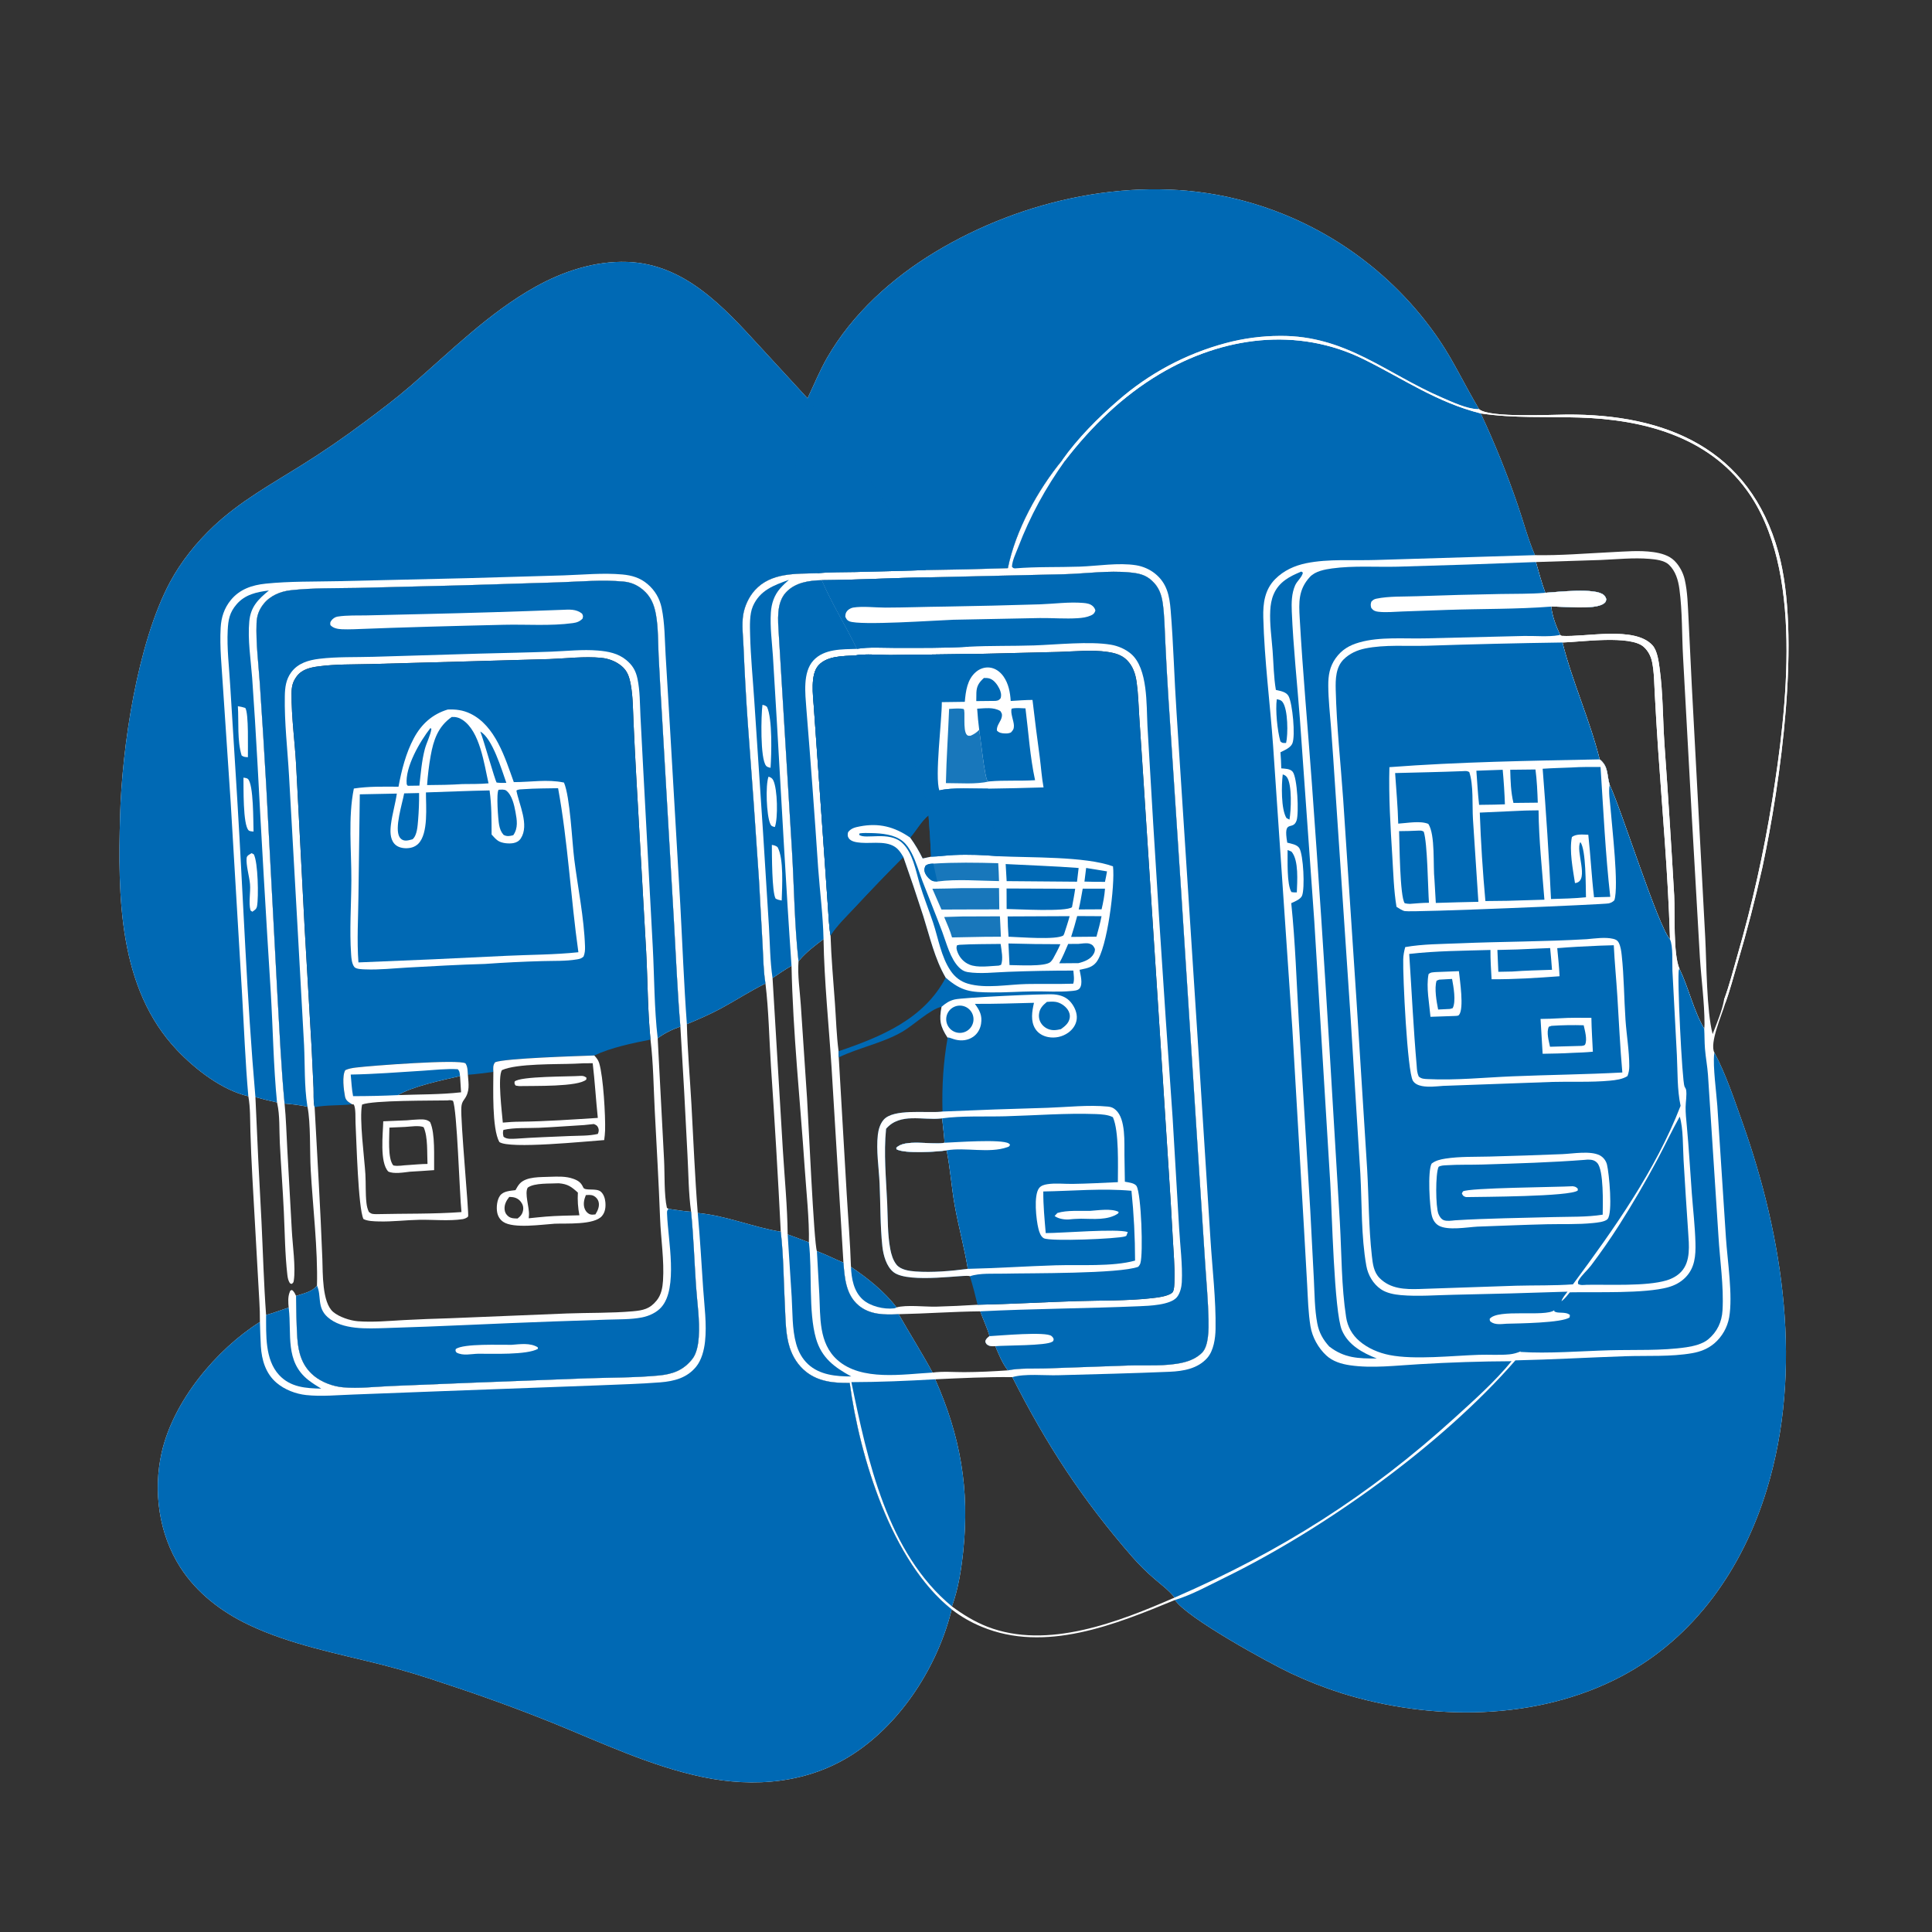 <?xml version="1.0" encoding="utf-8" ?>
<svg xmlns="http://www.w3.org/2000/svg" xmlns:xlink="http://www.w3.org/1999/xlink" width="1024" height="1024">
	<rect width="100%" height="100%" fill="#333333" stroke="none"/>
	<path fill="white" d="M428.014 211.104C431.441 203.942 434.456 196.446 438.416 189.565C451.81 166.289 472.748 147.436 495.561 133.625C542.019 105.5 602.092 92.283 655.387 105.473Q657.419 105.973 659.438 106.518Q661.458 107.064 663.465 107.656Q665.471 108.248 667.464 108.886Q669.456 109.524 671.434 110.208Q673.411 110.891 675.372 111.619Q677.334 112.348 679.278 113.121Q681.222 113.894 683.147 114.712Q685.073 115.53 686.98 116.391Q688.886 117.252 690.773 118.157Q692.659 119.062 694.524 120.01Q696.389 120.958 698.232 121.949Q700.075 122.939 701.895 123.971Q703.714 125.004 705.51 126.077Q707.306 127.151 709.076 128.266Q710.847 129.38 712.591 130.535Q714.336 131.69 716.053 132.885Q717.771 134.079 719.461 135.313Q721.15 136.547 722.811 137.819Q724.472 139.091 726.104 140.4Q727.735 141.71 729.336 143.057Q730.937 144.404 732.507 145.787Q734.077 147.17 735.615 148.588Q737.152 150.007 738.657 151.461Q740.162 152.914 741.633 154.402Q743.104 155.889 744.541 157.41Q745.977 158.931 747.379 160.485Q748.78 162.038 750.145 163.623Q751.511 165.209 752.84 166.825Q754.168 168.441 755.46 170.087Q756.751 171.733 758.004 173.408Q759.258 175.083 760.472 176.787Q761.687 178.49 762.862 180.221C770.748 191.887 776.669 204.822 783.964 216.879C784.085 216.978 784.196 217.091 784.328 217.178C790.768 221.418 820.971 219.81 830.013 219.738C882.964 219.312 927.437 237.815 942.595 292.791C954.741 336.842 943.762 414.754 934.096 459.747Q928.396 485.24 920.974 510.286C918.853 517.445 916.97 524.801 914.409 531.81C912.765 537.582 905.928 552.853 908.656 557.894C914.739 569.324 919.099 582.473 923.448 594.69C945.31 656.101 955.817 726.021 936.432 789.508C923.758 831.016 898.415 867.86 859.401 888.485C814.692 912.12 758.771 912.289 711.213 897.475Q697.396 893.078 684.274 886.907C672.532 881.387 628.839 857.407 622.764 848.021C591.181 861.019 554.089 876.256 520.314 862.214Q516.053 860.464 512.063 858.163Q508.072 855.862 504.423 853.051C497.158 882.636 478.131 912.741 452.337 929.597C428.4 945.239 399.743 947.611 372.273 941.84C344.916 936.093 319.053 923.779 293.263 913.313Q264.794 901.851 235.618 892.335Q219.421 886.748 202.836 882.45C179.123 876.46 154.075 871.768 131.874 861.213C117.409 854.336 104.333 844.354 95.59 830.766C84.181 813.035 81.064 790.272 85.691 769.855C91.88 742.538 114.504 715.42 137.765 700.639C137.844 693.469 137.193 686.255 136.858 679.093L133.757 623.957Q133.084 611.849 132.72 599.727C132.529 593.646 132.729 587.032 131.624 581.046C117.672 577.803 103.509 566.788 93.843 556.606C62.633 523.726 62.485 474.892 63.651 432.335C64.643 396.105 72.805 340.792 90.13 308.503C96.062 297.448 104.199 287.397 113.317 278.814C127.248 265.703 143.847 256.577 159.943 246.498Q177.189 235.72 193.45 223.508C201.607 217.438 209.767 211.296 217.466 204.648C238.684 186.329 259.079 165.807 283.715 152.04C298.492 143.782 315.379 138.225 332.449 138.822C362.872 139.887 383.484 162.649 402.626 183.518L428.014 211.104ZM813.551 294.236C826.869 294.489 840.537 293.315 853.858 292.676C861.252 292.322 868.945 291.59 876.304 292.622C880.242 293.174 884.594 294.33 887.48 297.207C890.159 299.878 892.103 303.531 892.947 307.205C894.482 313.881 894.564 320.964 894.952 327.782L896.693 363.55L903.812 496.939C904.525 510.546 904.486 535.721 907.732 548.087C909.921 542.354 912.736 535.853 913.795 529.824C916.62 522.154 918.697 513.923 920.956 506.057Q926.779 485.92 931.365 465.465Q935.95 445.01 939.28 424.314C946.977 376.156 956.325 301.472 925.738 259.679C904.835 231.117 870.702 222.333 836.96 221.296C819.381 220.755 802.341 221.752 784.84 219.127Q795.905 242.769 804.363 267.464C807.419 276.215 809.849 285.77 813.551 294.236ZM622.548 846.755L622.202 846.324C619.382 842.772 615.58 840.019 612.167 837.058Q605.748 831.598 600.194 825.261C573.683 794.846 554.682 765.776 536.554 729.91C522.991 729.755 509.237 730.434 495.683 731.051C509.052 761.15 513.994 789.415 510.536 822.172C509.527 831.731 507.984 841.816 504.74 850.875C504.674 851.057 504.601 851.236 504.531 851.416C510.351 855.736 516.603 859.573 523.376 862.205C555.184 874.562 593.102 859.592 622.548 846.755ZM405.713 521.27C404.62 514.601 404.57 507.583 404.192 500.83L402.287 466.447Q399.532 424.732 396.332 383.049Q394.933 362.961 394.093 342.842C393.874 337.449 393.051 331.057 393.938 325.729C394.707 321.112 396.983 316.253 400.128 312.797C408.708 303.369 421.706 304.178 433.317 303.829C439.956 303.145 446.852 303.33 453.529 303.17Q472.137 302.767 490.74 302.146Q512.475 301.876 534.199 301.138C538.233 281.139 550.005 259.669 563.006 243.89C571.178 232.354 581.847 221.567 592.54 212.35Q595.611 209.66 598.831 207.15Q602.051 204.64 605.409 202.318Q608.767 199.997 612.253 197.871Q615.739 195.745 619.34 193.822Q622.942 191.9 626.647 190.186Q630.353 188.472 634.15 186.973Q637.948 185.475 641.825 184.195Q645.702 182.916 649.646 181.861Q653.151 180.923 656.708 180.212Q660.266 179.501 663.862 179.022Q667.458 178.542 671.078 178.295Q674.697 178.048 678.325 178.035C713.368 177.735 734.644 198.013 764.674 210.908C770.046 213.214 777.223 216.619 783.108 216.863C783.393 216.875 783.679 216.873 783.964 216.879C776.669 204.822 770.748 191.887 762.862 180.221Q761.687 178.49 760.472 176.787Q759.258 175.083 758.004 173.408Q756.751 171.733 755.46 170.087Q754.168 168.441 752.84 166.825Q751.511 165.209 750.145 163.623Q748.78 162.038 747.379 160.485Q745.977 158.931 744.541 157.41Q743.104 155.889 741.633 154.402Q740.162 152.914 738.657 151.461Q737.152 150.007 735.615 148.588Q734.077 147.17 732.507 145.787Q730.937 144.404 729.336 143.057Q727.735 141.71 726.104 140.4Q724.472 139.091 722.811 137.819Q721.15 136.547 719.461 135.313Q717.771 134.079 716.053 132.885Q714.336 131.69 712.591 130.535Q710.847 129.38 709.076 128.266Q707.306 127.151 705.51 126.077Q703.714 125.004 701.895 123.971Q700.075 122.939 698.232 121.949Q696.389 120.958 694.524 120.01Q692.659 119.062 690.773 118.157Q688.886 117.252 686.98 116.391Q685.073 115.53 683.147 114.712Q681.222 113.894 679.278 113.121Q677.334 112.348 675.372 111.619Q673.411 110.891 671.434 110.208Q669.456 109.524 667.464 108.886Q665.471 108.248 663.465 107.656Q661.458 107.064 659.438 106.518Q657.419 105.973 655.387 105.473C602.092 92.283 542.019 105.5 495.561 133.625C472.748 147.436 451.81 166.289 438.416 189.565C434.456 196.446 431.441 203.942 428.014 211.104L402.626 183.518C383.484 162.649 362.872 139.887 332.449 138.822C315.379 138.225 298.492 143.782 283.715 152.04C259.079 165.807 238.684 186.329 217.466 204.648C209.767 211.296 201.607 217.438 193.45 223.508Q177.189 235.72 159.943 246.498C143.847 256.577 127.248 265.703 113.317 278.814C104.199 287.397 96.062 297.448 90.13 308.503C72.805 340.792 64.643 396.105 63.651 432.335C62.485 474.892 62.633 523.726 93.843 556.606C103.509 566.788 117.672 577.803 131.624 581.046C132.729 587.032 132.529 593.646 132.72 599.727Q133.084 611.849 133.757 623.957L136.858 679.093C137.193 686.255 137.844 693.469 137.765 700.639C114.504 715.42 91.88 742.538 85.691 769.855C81.064 790.272 84.181 813.035 95.59 830.766C104.333 844.354 117.409 854.336 131.874 861.213C154.075 871.768 179.123 876.46 202.836 882.45Q219.421 886.748 235.618 892.335Q264.794 901.851 293.263 913.313C319.053 923.779 344.916 936.093 372.273 941.84C399.743 947.611 428.4 945.239 452.337 929.597C478.131 912.741 497.158 882.636 504.423 853.051C472.472 827.68 455.611 772.077 450.365 732.985C442.116 733.08 433.975 732.407 427.226 727.061C423.094 723.787 420.199 719.253 418.587 714.263C416.35 707.335 416.416 699.72 416.036 692.516C415.343 679.379 415.339 665.887 413.822 652.828Q411.616 608.816 408.604 564.852C407.671 550.404 407.446 535.624 405.713 521.27ZM826.907 336.534L827.689 337.02C840.461 337.816 866.333 331.669 875.8 341.971C878.409 344.809 879.117 350.464 879.627 354.179C881.437 367.37 881.305 381.109 882.194 394.41Q885.063 434.504 887.353 474.635C887.828 484.042 886.757 505.677 890.146 513.462C895.066 523.665 897.561 535.514 903.267 545.26C903.354 544.42 903.433 543.598 903.431 542.752C903.402 531.144 901.729 519.195 900.98 507.581L896.686 432.741L892.074 348.585C891.39 336.553 891.727 324.086 890.119 312.157C889.485 307.45 888.067 302.63 884.522 299.272C882.101 296.98 877.475 296.475 874.239 296.205C865.77 295.498 856.726 296.461 848.226 296.812L814.055 297.898C815.613 303.325 817.072 308.893 819.054 314.179C825.396 313.804 845.796 311.357 850.111 315.42C850.842 316.108 851.059 316.654 851.364 317.58C851.144 318.807 851.119 319.111 850.044 319.902C845.285 323.404 828.439 321.335 822.163 321.513C822.815 326.94 824.655 331.586 826.907 336.534ZM432.973 663.121C437.795 664.925 442.295 667.275 447.039 669.22C447.695 677.34 448.296 686.142 455.009 691.833C461.053 696.956 468.87 696.923 476.314 696.542C482.223 706.91 488.615 717.002 494.302 727.495C499.702 726.751 505.608 727.281 511.095 727.262C518.766 727.235 526.519 726.853 534.171 726.319C540.428 725.007 547.712 725.486 554.125 725.299L597.751 723.75C607.14 723.456 617.926 724.336 627.038 722.17C630.803 721.275 634.419 719.7 637.165 716.903C640.736 713.264 640.636 704.184 640.544 699.379C640.36 689.826 639.459 680.22 638.836 670.683L635.603 621.154L626.224 475.322L619.26 369.575Q618.311 354.711 617.619 339.832C617.297 333.272 617.211 326.586 616.331 320.074C615.663 315.13 614.288 311.203 610.504 307.73C606.975 304.493 603.327 303.836 598.717 303.389C587.459 302.295 575.575 304.024 564.261 304.343L492.532 305.997C473.548 306.237 454.556 307.369 435.584 307.502C428.767 307.68 421.541 308.681 416.613 313.94C411.359 319.547 412.336 328.872 412.757 336.021L419.779 451.202C420.938 470.547 421.089 490.258 423.229 509.495C422.636 516.871 423.961 525.17 424.442 532.626L427.764 582.266C428.461 592.769 431.375 659.012 432.973 663.121ZM409.467 518.39L414.944 609.749C415.859 624.521 417.328 639.462 417.481 654.259C421.234 655.655 425.013 657.003 428.731 658.487C429.022 646.8 427.301 630.876 426.498 618.894C424.115 583.334 420.262 547.504 419.523 511.888C416.062 513.906 412.771 516.127 409.467 518.39ZM828.144 340.534C833.358 361.358 842.624 381.522 847.865 402.485C852.644 406.262 851.576 410.74 853.152 415.978C859.828 430.231 878.45 490.062 885.117 497.88Q885.106 497.127 885.085 496.374C884.077 463.087 881.057 429.735 878.789 396.511Q877.841 382.403 877.094 368.283C876.77 362.55 876.791 356.452 875.633 350.82C875.002 347.751 873.523 344.94 871.18 342.837C864.085 336.469 837.812 340.276 828.144 340.534Z"/>
	<path fill="white" d="M428.014 211.104C431.441 203.942 434.456 196.446 438.416 189.565C451.81 166.289 472.748 147.436 495.561 133.625C542.019 105.5 602.092 92.283 655.387 105.473Q657.419 105.973 659.438 106.518Q661.458 107.064 663.465 107.656Q665.471 108.248 667.464 108.886Q669.456 109.524 671.434 110.208Q673.411 110.891 675.372 111.619Q677.334 112.348 679.278 113.121Q681.222 113.894 683.147 114.712Q685.073 115.53 686.98 116.391Q688.886 117.252 690.773 118.157Q692.659 119.062 694.524 120.01Q696.389 120.958 698.232 121.949Q700.075 122.939 701.895 123.971Q703.714 125.004 705.51 126.077Q707.306 127.151 709.076 128.266Q710.847 129.38 712.591 130.535Q714.336 131.69 716.053 132.885Q717.771 134.079 719.461 135.313Q721.15 136.547 722.811 137.819Q724.472 139.091 726.104 140.4Q727.735 141.71 729.336 143.057Q730.937 144.404 732.507 145.787Q734.077 147.17 735.615 148.588Q737.152 150.007 738.657 151.461Q740.162 152.914 741.633 154.402Q743.104 155.889 744.541 157.41Q745.977 158.931 747.379 160.485Q748.78 162.038 750.145 163.623Q751.511 165.209 752.84 166.825Q754.168 168.441 755.46 170.087Q756.751 171.733 758.004 173.408Q759.258 175.083 760.472 176.787Q761.687 178.49 762.862 180.221C770.748 191.887 776.669 204.822 783.964 216.879C783.679 216.873 783.393 216.875 783.108 216.863C777.223 216.619 770.046 213.214 764.674 210.908C734.644 198.013 713.368 177.735 678.325 178.035Q674.697 178.048 671.078 178.295Q667.458 178.542 663.862 179.022Q660.266 179.501 656.708 180.212Q653.151 180.923 649.646 181.861Q645.702 182.916 641.825 184.195Q637.948 185.475 634.15 186.973Q630.353 188.472 626.647 190.186Q622.942 191.9 619.34 193.822Q615.739 195.745 612.253 197.871Q608.767 199.997 605.409 202.318Q602.051 204.64 598.831 207.15Q595.611 209.66 592.54 212.35C581.847 221.567 571.178 232.354 563.006 243.89C550.005 259.669 538.233 281.139 534.199 301.138Q512.475 301.876 490.74 302.146Q472.137 302.767 453.529 303.17C446.852 303.33 439.956 303.145 433.317 303.829C421.706 304.178 408.708 303.369 400.128 312.797C396.983 316.253 394.707 321.112 393.938 325.729C393.051 331.057 393.874 337.449 394.093 342.842Q394.933 362.961 396.332 383.049Q399.532 424.732 402.287 466.447L404.192 500.83C404.57 507.583 404.62 514.601 405.713 521.27C397.592 525.252 390.093 530.183 382.156 534.47C376.36 537.601 370.14 540.293 364.053 542.818C364.407 557.029 365.693 571.296 366.484 585.495C367.549 604.619 368.306 623.818 369.822 642.91C385.1 644.345 398.906 650.424 413.822 652.828C415.339 665.887 415.343 679.379 416.036 692.516C416.416 699.72 416.35 707.335 418.587 714.263C420.199 719.253 423.094 723.787 427.226 727.061C433.975 732.407 442.116 733.08 450.365 732.985C455.611 772.077 472.472 827.68 504.423 853.051C497.158 882.636 478.131 912.741 452.337 929.597C428.4 945.239 399.743 947.611 372.273 941.84C344.916 936.093 319.053 923.779 293.263 913.313Q264.794 901.851 235.618 892.335Q219.421 886.748 202.836 882.45C179.123 876.46 154.075 871.768 131.874 861.213C117.409 854.336 104.333 844.354 95.59 830.766C84.181 813.035 81.064 790.272 85.691 769.855C91.88 742.538 114.504 715.42 137.765 700.639C137.844 693.469 137.193 686.255 136.858 679.093L133.757 623.957Q133.084 611.849 132.72 599.727C132.529 593.646 132.729 587.032 131.624 581.046C117.672 577.803 103.509 566.788 93.843 556.606C62.633 523.726 62.485 474.892 63.651 432.335C64.643 396.105 72.805 340.792 90.13 308.503C96.062 297.448 104.199 287.397 113.317 278.814C127.248 265.703 143.847 256.577 159.943 246.498Q177.189 235.72 193.45 223.508C201.607 217.438 209.767 211.296 217.466 204.648C238.684 186.329 259.079 165.807 283.715 152.04C298.492 143.782 315.379 138.225 332.449 138.822C362.872 139.887 383.484 162.649 402.626 183.518L428.014 211.104ZM366.295 642.247C364.884 632.318 364.935 621.724 364.356 611.707Q362.704 577.899 360.613 544.115C359.049 525.578 358.275 506.928 357.202 488.352L351.064 382.674Q349.971 365.057 349.086 347.428C348.749 340.359 348.926 332.785 347.687 325.817C346.739 320.483 344.992 316.106 340.713 312.543C337.657 309.997 334.405 308.61 330.467 308.24C319.205 307.182 307.584 308.264 296.294 308.645L243.01 310.286L189.359 311.603C177.688 311.834 165.715 311.55 154.104 312.843C148.565 313.46 143.051 315.77 139.562 320.283C137.139 323.418 136.112 326.429 135.974 330.335C135.601 340.897 136.986 351.635 137.702 362.175Q139.569 389.52 141.13 416.885L147.028 527.173C148.144 546.393 149.017 565.755 150.832 584.916C151.627 592.818 151.807 600.833 152.26 608.767L154.664 652.114C155.038 659.497 156.792 671.815 155.715 678.715C155.542 679.826 155.421 679.889 154.564 680.52L153.674 680.157C152.793 678.779 152.499 677.404 152.312 675.784C151.044 664.801 150.969 653.483 150.452 642.443C149.877 630.169 148.922 617.912 148.301 605.64C147.964 598.976 148.384 591.279 146.944 584.818C146.906 584.649 146.863 584.481 146.822 584.313C142.962 583.501 139.178 582.543 135.378 581.485Q136.767 614.473 138.592 647.44C139.39 663.93 139.827 680.482 141.031 696.947C145.048 695.919 149.027 694.298 153.002 693.058C152.765 690.349 152.51 687.361 153.575 684.787C153.988 683.786 153.697 684.135 154.774 683.719C155.909 684.553 156.323 685.625 156.912 686.856C157.077 694.311 157.076 701.836 157.585 709.273C158.116 717.033 160.106 723.981 166.342 729.169C170.454 732.591 176.474 734.84 181.801 735.305C190.149 736.035 198.788 734.992 207.144 734.627L251.232 732.831L311.268 730.521C323.722 730.118 336.463 730.227 348.862 729.076C356.423 728.375 362.15 726.406 366.992 720.241C369.333 717.259 370.115 712.383 370.37 708.647C370.981 699.711 369.51 690.432 368.907 681.517C368.021 668.42 367.594 655.314 366.295 642.247Z"/>
	<path fill="#0069B4" d="M428.014 211.104C431.441 203.942 434.456 196.446 438.416 189.565C451.81 166.289 472.748 147.436 495.561 133.625C542.019 105.5 602.092 92.283 655.387 105.473Q657.419 105.973 659.438 106.518Q661.458 107.064 663.465 107.656Q665.471 108.248 667.464 108.886Q669.456 109.524 671.434 110.208Q673.411 110.891 675.372 111.619Q677.334 112.348 679.278 113.121Q681.222 113.894 683.147 114.712Q685.073 115.53 686.98 116.391Q688.886 117.252 690.773 118.157Q692.659 119.062 694.524 120.01Q696.389 120.958 698.232 121.949Q700.075 122.939 701.895 123.971Q703.714 125.004 705.51 126.077Q707.306 127.151 709.076 128.266Q710.847 129.38 712.591 130.535Q714.336 131.69 716.053 132.885Q717.771 134.079 719.461 135.313Q721.15 136.547 722.811 137.819Q724.472 139.091 726.104 140.4Q727.735 141.71 729.336 143.057Q730.937 144.404 732.507 145.787Q734.077 147.17 735.615 148.588Q737.152 150.007 738.657 151.461Q740.162 152.914 741.633 154.402Q743.104 155.889 744.541 157.41Q745.977 158.931 747.379 160.485Q748.78 162.038 750.145 163.623Q751.511 165.209 752.84 166.825Q754.168 168.441 755.46 170.087Q756.751 171.733 758.004 173.408Q759.258 175.083 760.472 176.787Q761.687 178.49 762.862 180.221C770.748 191.887 776.669 204.822 783.964 216.879C783.679 216.873 783.393 216.875 783.108 216.863C777.223 216.619 770.046 213.214 764.674 210.908C734.644 198.013 713.368 177.735 678.325 178.035Q674.697 178.048 671.078 178.295Q667.458 178.542 663.862 179.022Q660.266 179.501 656.708 180.212Q653.151 180.923 649.646 181.861Q645.702 182.916 641.825 184.195Q637.948 185.475 634.15 186.973Q630.353 188.472 626.647 190.186Q622.942 191.9 619.34 193.822Q615.739 195.745 612.253 197.871Q608.767 199.997 605.409 202.318Q602.051 204.64 598.831 207.15Q595.611 209.66 592.54 212.35C581.847 221.567 571.178 232.354 563.006 243.89C550.005 259.669 538.233 281.139 534.199 301.138Q512.475 301.876 490.74 302.146Q472.137 302.767 453.529 303.17C446.852 303.33 439.956 303.145 433.317 303.829C421.706 304.178 408.708 303.369 400.128 312.797C396.983 316.253 394.707 321.112 393.938 325.729C393.051 331.057 393.874 337.449 394.093 342.842Q394.933 362.961 396.332 383.049Q399.532 424.732 402.287 466.447L404.192 500.83C404.57 507.583 404.62 514.601 405.713 521.27C397.592 525.252 390.093 530.183 382.156 534.47C376.36 537.601 370.14 540.293 364.053 542.818C362.493 521.656 361.706 500.486 360.56 479.304L355.128 386.109L352.793 347.213C352.304 338.964 352.379 330.378 350.698 322.275C349.647 317.206 347.188 312.951 343.223 309.579C339.286 306.231 334.911 304.949 329.868 304.485C319.668 303.548 309.033 304.624 298.807 304.963L247.739 306.441L179.296 308.033C166.543 308.324 153.547 308.037 140.854 309.342C133.64 310.085 127 312.278 122.272 318.126C118.815 322.402 117.267 327.21 116.956 332.635C116.364 342.966 117.534 353.565 118.16 363.888L122.241 424.92L128.289 526.811C129.351 544.859 130.023 563.041 131.624 581.046C117.672 577.803 103.509 566.788 93.843 556.606C62.633 523.726 62.485 474.892 63.651 432.335C64.643 396.105 72.805 340.792 90.13 308.503C96.062 297.448 104.199 287.397 113.317 278.814C127.248 265.703 143.847 256.577 159.943 246.498Q177.189 235.72 193.45 223.508C201.607 217.438 209.767 211.296 217.466 204.648C238.684 186.329 259.079 165.807 283.715 152.04C298.492 143.782 315.379 138.225 332.449 138.822C362.872 139.887 383.484 162.649 402.626 183.518L428.014 211.104Z"/>
	<path fill="#0069B4" fill-opacity="0.945" d="M428.029 211.784C452.371 239.475 472.496 270.204 490.74 302.146Q472.137 302.767 453.529 303.17C446.852 303.33 439.956 303.145 433.317 303.829C434.178 298.536 429.407 290.391 427.713 285.32C419.359 260.307 420.243 236.717 428.029 211.784Z"/>
	<path fill="#0069B4" d="M369.822 642.91C385.1 644.345 398.906 650.424 413.822 652.828C415.339 665.887 415.343 679.379 416.036 692.516C416.416 699.72 416.35 707.335 418.587 714.263C420.199 719.253 423.094 723.787 427.226 727.061C433.975 732.407 442.116 733.08 450.365 732.985C455.611 772.077 472.472 827.68 504.423 853.051C497.158 882.636 478.131 912.741 452.337 929.597C428.4 945.239 399.743 947.611 372.273 941.84C344.916 936.093 319.053 923.779 293.263 913.313Q264.794 901.851 235.618 892.335Q219.421 886.748 202.836 882.45C179.123 876.46 154.075 871.768 131.874 861.213C117.409 854.336 104.333 844.354 95.59 830.766C84.181 813.035 81.064 790.272 85.691 769.855C91.88 742.538 114.504 715.42 137.765 700.639C137.905 704.917 137.994 709.21 138.252 713.482C138.694 720.809 140.8 728.003 146.594 732.926C150.865 736.556 156.706 738.803 162.26 739.404C170.385 740.285 179.121 739.398 187.292 739.129L236.134 737.269L317.378 734.263C328.233 733.783 339.166 733.533 349.992 732.672C357.319 732.09 364.18 730.327 369.012 724.319C371.879 720.754 373.172 715.609 373.672 711.115C374.691 701.959 373.3 692.058 372.681 682.877C371.785 669.558 371.037 656.204 369.822 642.91Z"/>
	<path fill="white" d="M150.832 584.916C149.017 565.755 148.144 546.393 147.028 527.173L141.13 416.885Q139.569 389.52 137.702 362.175C136.986 351.635 135.601 340.897 135.974 330.335C136.112 326.429 137.139 323.418 139.562 320.283C143.051 315.77 148.565 313.46 154.104 312.843C165.715 311.55 177.688 311.834 189.359 311.603L243.01 310.286L296.294 308.645C307.584 308.264 319.205 307.182 330.467 308.24C334.405 308.61 337.657 309.997 340.713 312.543C344.992 316.106 346.739 320.483 347.687 325.817C348.926 332.785 348.749 340.359 349.086 347.428Q349.971 365.057 351.064 382.674L357.202 488.352C358.275 506.928 359.049 525.578 360.613 544.115C356.304 545.612 352.269 547.578 348.588 550.288L351.972 614.768C352.364 622.134 351.918 633.365 353.479 640.212L354.341 640.715C358.303 641.272 362.303 641.978 366.295 642.247C367.594 655.314 368.021 668.42 368.907 681.517C369.51 690.432 370.981 699.711 370.37 708.647C370.115 712.383 369.333 717.259 366.992 720.241C362.15 726.406 356.423 728.375 348.862 729.076C336.463 730.227 323.722 730.118 311.268 730.521L251.232 732.831L207.144 734.627C198.788 734.992 190.149 736.035 181.801 735.305C176.474 734.84 170.454 732.591 166.342 729.169C160.106 723.981 158.116 717.033 157.585 709.273C157.076 701.836 157.077 694.311 156.912 686.856C160.73 685.586 165.491 684.713 168.001 681.391C168.517 662.236 165.777 639.477 164.683 620.047C164.139 610.386 164.717 595.305 162.985 586.626C158.956 585.702 154.945 585.247 150.832 584.916ZM166.761 586.814C168.179 613.621 169.845 640.438 170.853 667.262C171.128 674.604 170.624 690.297 176.609 695.37C179.743 698.026 185.579 699.96 189.642 700.278C197.606 700.902 205.954 700.122 213.914 699.677Q226.102 699.039 238.302 698.706L300.56 696.165C312.078 695.733 323.81 696.027 335.282 695.019C340.855 694.53 344.458 693.798 348.133 689.177C350.472 686.236 351.166 682.511 351.408 678.84C352.121 667.987 350.26 656.616 349.854 645.714C349.15 626.744 348.019 607.889 347.049 588.935C346.407 576.388 346.28 563.477 344.782 551.009C343.258 535.634 343.317 519.85 342.487 504.398L337.208 411.164Q336.412 396.875 335.769 382.578C335.468 376.099 335.491 369.318 334.331 362.933C333.606 358.949 332.619 355.585 329.356 352.934C326.309 350.458 322.545 349.037 318.66 348.657C309.72 347.784 300.188 349.005 291.203 349.32L246.036 350.602L196.558 351.957C187.4 352.205 177.832 351.967 168.763 353.194C164.426 353.781 160.071 354.76 157.317 358.41C155.095 361.356 154.543 363.945 154.521 367.559C154.445 380.279 156.285 393.087 156.975 405.798L161.52 492.879L165.152 555.223L166.174 576.544C166.302 579.487 166.057 583.028 166.54 585.903C166.592 586.211 166.687 586.51 166.761 586.814Z"/>
	<path fill="#0069B4" d="M150.832 584.916C149.017 565.755 148.144 546.393 147.028 527.173L141.13 416.885Q139.569 389.52 137.702 362.175C136.986 351.635 135.601 340.897 135.974 330.335C136.112 326.429 137.139 323.418 139.562 320.283C143.051 315.77 148.565 313.46 154.104 312.843C165.715 311.55 177.688 311.834 189.359 311.603L243.01 310.286L296.294 308.645C307.584 308.264 319.205 307.182 330.467 308.24C334.405 308.61 337.657 309.997 340.713 312.543C344.992 316.106 346.739 320.483 347.687 325.817C348.926 332.785 348.749 340.359 349.086 347.428Q349.971 365.057 351.064 382.674L357.202 488.352C358.275 506.928 359.049 525.578 360.613 544.115C356.304 545.612 352.269 547.578 348.588 550.288C346.742 534.471 346.838 518.247 346.003 502.336L340.917 407.582L339.456 379.579C339.133 373.005 339.237 366.159 337.868 359.704C336.977 355.502 335.29 352.607 331.92 349.819C327.61 346.251 322.323 345.248 316.909 344.798C308.795 344.123 300.373 345.076 292.234 345.387C279.598 345.869 266.94 346.081 254.299 346.429L198.009 348.115C188.516 348.408 178.692 348.029 169.282 349.166C163.586 349.854 157.947 351.47 154.383 356.297C151.546 360.139 151.044 364.324 150.957 368.95C150.694 382.96 152.408 397.273 153.2 411.268L157.859 494.119L161.162 553.918C161.672 564.459 161.233 575.683 162.879 586.066C162.909 586.254 162.95 586.439 162.985 586.626C158.956 585.702 154.945 585.247 150.832 584.916Z"/>
	<path fill="white" d="M297.845 323.23C301.742 323.064 305.295 322.705 308.502 325.231C309.112 326.509 309.116 326.492 308.769 327.864C307.313 329.394 305.74 329.968 303.656 330.254C291.807 331.882 279 330.866 267.005 331.149C240.442 331.775 213.846 332.455 187.297 333.514C185.292 333.553 183.265 333.623 181.261 333.518C179.043 333.401 176.685 333.041 175.127 331.328C174.966 330.168 174.922 329.864 175.671 328.846C176.394 327.863 177.675 327.007 178.865 326.818C184.028 325.999 189.517 326.29 194.737 326.161L224.504 325.463Q261.183 324.632 297.845 323.23Z"/>
	<path fill="#0069B4" d="M168.001 681.391C170.522 686.819 167.836 692.908 173.638 698.092C181.366 704.996 194.739 704.18 204.439 703.897C233.788 703.043 263.131 701.45 292.478 700.427L321.707 699.44C327.776 699.234 334.293 699.423 340.256 698.258C343.996 697.527 347.932 695.74 350.505 692.857C359.526 682.752 354.032 656.837 353.589 643.939C353.537 642.428 353.301 641.816 354.341 640.715C358.303 641.272 362.303 641.978 366.295 642.247C367.594 655.314 368.021 668.42 368.907 681.517C369.51 690.432 370.981 699.711 370.37 708.647C370.115 712.383 369.333 717.259 366.992 720.241C362.15 726.406 356.423 728.375 348.862 729.076C336.463 730.227 323.722 730.118 311.268 730.521L251.232 732.831L207.144 734.627C198.788 734.992 190.149 736.035 181.801 735.305C176.474 734.84 170.454 732.591 166.342 729.169C160.106 723.981 158.116 717.033 157.585 709.273C157.076 701.836 157.077 694.311 156.912 686.856C160.73 685.586 165.491 684.713 168.001 681.391Z"/>
	<path fill="white" d="M271.145 712.782C275.609 712.457 281.026 711.6 285.007 714.089L285.128 714.908C279.258 718.254 260.641 717.463 253.498 717.506C249.751 717.574 245.408 718.763 241.963 716.875C241.389 715.934 241.331 716.211 241.566 715.01C245.789 712.012 265.143 712.889 271.145 712.782Z"/>
	<path fill="#0069B4" d="M166.761 586.814C166.687 586.51 166.592 586.211 166.54 585.903C166.057 583.028 166.302 579.487 166.174 576.544L165.152 555.223L161.52 492.879L156.975 405.798C156.285 393.087 154.445 380.279 154.521 367.559C154.543 363.945 155.095 361.356 157.317 358.41C160.071 354.76 164.426 353.781 168.763 353.194C177.832 351.967 187.4 352.205 196.558 351.957L246.036 350.602L291.203 349.32C300.188 349.005 309.72 347.784 318.66 348.657C322.545 349.037 326.309 350.458 329.356 352.934C332.619 355.585 333.606 358.949 334.331 362.933C335.491 369.318 335.468 376.099 335.769 382.578Q336.412 396.875 337.208 411.164L342.487 504.398C343.317 519.85 343.258 535.634 344.782 551.009C335.202 552.888 323.814 555.244 314.985 559.428C316.141 560.677 317.079 561.812 317.58 563.467C319.789 570.757 320.94 591.397 320.711 599.139C320.66 600.856 320.454 602.566 320.229 604.267C311.284 604.85 269.823 609.173 264.65 605.275C260.686 598.081 261.49 576.855 261.489 568.136C257 568.715 252.5 569.32 247.985 569.66C248.367 574.671 249.149 578.5 246.028 582.745C244.992 584.154 244.663 585.164 244.523 586.9C243.979 593.65 248.701 643.93 248.104 644.756C247.554 645.517 246.049 646.057 245.19 646.184C237.83 647.266 229.723 646.388 222.243 646.521C215.104 646.647 207.901 647.587 200.772 647.388C198.398 647.321 194.658 647.264 192.613 646.087C189.814 639.989 188.93 604.415 188.441 595.238C188.304 592.67 188.675 587.606 187.521 585.41L186.653 585.292C180.098 586.056 173.214 585.584 166.761 586.814ZM247.985 569.66C247.83 567.56 247.927 565.424 246.731 563.621C243.696 561.268 196.025 564.881 188.591 565.832C186.652 566.08 184.81 566.378 183.02 567.194C181.206 570.176 182.194 577.663 182.85 581.118C183.203 582.978 184.291 583.882 185.834 584.81C186.105 584.973 186.38 585.131 186.653 585.292L187.521 585.41C188.675 587.606 188.304 592.67 188.441 595.238C188.93 604.415 189.814 639.989 192.613 646.087C194.658 647.264 198.398 647.321 200.772 647.388C207.901 647.587 215.104 646.647 222.243 646.521C229.723 646.388 237.83 647.266 245.19 646.184C246.049 646.057 247.554 645.517 248.104 644.756C248.701 643.93 243.979 593.65 244.523 586.9C244.663 585.164 244.992 584.154 246.028 582.745C249.149 578.5 248.367 574.671 247.985 569.66ZM320.229 604.267C320.454 602.566 320.66 600.856 320.711 599.139C320.94 591.397 319.789 570.757 317.58 563.467C317.079 561.812 316.141 560.677 314.985 559.428C306.493 559.729 267.73 560.89 262.422 563.007C261.173 564.612 261.404 566.179 261.489 568.136C261.49 576.855 260.686 598.081 264.65 605.275C269.823 609.173 311.284 604.85 320.229 604.267Z"/>
	<path fill="white" d="M186.653 585.292C186.38 585.131 186.105 584.973 185.834 584.81C184.291 583.882 183.203 582.978 182.85 581.118C182.194 577.663 181.206 570.176 183.02 567.194C184.81 566.378 186.652 566.08 188.591 565.832C196.025 564.881 243.696 561.268 246.731 563.621C247.927 565.424 247.83 567.56 247.985 569.66C248.367 574.671 249.149 578.5 246.028 582.745C244.992 584.154 244.663 585.164 244.523 586.9C243.979 593.65 248.701 643.93 248.104 644.756C247.554 645.517 246.049 646.057 245.19 646.184C237.83 647.266 229.723 646.388 222.243 646.521C215.104 646.647 207.901 647.587 200.772 647.388C198.398 647.321 194.658 647.264 192.613 646.087C189.814 639.989 188.93 604.415 188.441 595.238C188.304 592.67 188.675 587.606 187.521 585.41L186.653 585.292ZM199.52 643.525C214.456 643.167 229.708 643.511 244.592 642.423C243.564 633.108 242.268 587.787 240.068 583.443C238.959 583.053 238.363 583.056 237.205 583.241C229.048 583.416 197.711 583.11 191.911 585.445C190.331 592.813 193.147 613.759 193.66 622.284C193.965 627.351 193.648 632.575 194.231 637.606C194.428 639.312 194.768 640.816 195.524 642.363C196.966 643.543 197.675 643.475 199.52 643.525ZM244.384 578.94L243.83 570.333C234.832 572.392 218.53 575.798 210.943 580.436C222.01 579.988 233.395 580.206 244.384 578.94Z"/>
	<path fill="white" d="M215.744 593.783C217.746 593.606 219.763 593.397 221.773 593.338C223.984 593.273 226.276 593.158 227.983 594.768C230.753 600.735 229.959 613.424 230.091 620.193C225.815 620.54 221.521 620.754 217.239 621.03C214.113 621.4 208.637 622.348 205.791 620.931C201.128 615.997 202.996 600.823 203.132 594.31L215.744 593.783ZM206.389 597.66C206.418 602.462 205.318 614.035 208.473 617.708C211.072 618.293 213.787 617.546 216.422 617.499C219.799 617.261 223.198 616.937 226.584 616.913C226.288 611.116 226.887 602.805 224.556 597.467C222.39 596.339 217.293 597.169 214.775 597.289L206.389 597.66Z"/>
	<path fill="#0069B4" d="M185.884 569.537C198.567 569.323 211.347 568.298 224.013 567.515C230.122 567.137 236.512 566.337 242.623 566.707C243.735 567.839 243.6 568.789 243.83 570.333C234.832 572.392 218.53 575.798 210.943 580.436Q199.047 580.99 187.138 580.983C186.417 577.253 186.241 573.324 185.884 569.537Z"/>
	<path fill="white" d="M261.489 568.136C261.404 566.179 261.173 564.612 262.422 563.007C267.73 560.89 306.493 559.729 314.985 559.428C316.141 560.677 317.079 561.812 317.58 563.467C319.789 570.757 320.94 591.397 320.711 599.139C320.66 600.856 320.454 602.566 320.229 604.267C311.284 604.85 269.823 609.173 264.65 605.275C260.686 598.081 261.49 576.855 261.489 568.136ZM266.504 595.006C269.645 594.71 272.72 594.522 275.875 594.519C289.532 594.35 303.223 593.372 316.853 592.512C315.835 582.861 315.291 573.158 314.142 563.522C310.882 563.504 307.67 563.574 304.417 563.79C295.151 564.164 273.876 563.614 266.058 567.185C263.656 570.621 266.084 589.919 266.504 595.006ZM273.726 603.514C283.12 602.828 292.559 602.55 301.969 602.12C306.791 601.899 312.163 602.123 316.866 601.003C317.366 599.853 317.56 598.847 317.021 597.635C316.503 596.471 315.819 596.221 314.751 595.756Q312.205 595.998 309.664 596.297C301.665 596.759 293.698 597.4 285.689 597.754C279.7 598.018 272.593 597.554 266.821 598.882C266.403 600.315 266.582 601.076 266.882 602.495C268.703 603.997 271.46 603.573 273.726 603.514Z"/>
	<path fill="white" d="M307.509 570.254C308.915 570.152 309.746 570.36 310.832 571.193L310.744 572.181C306.513 576.142 282.748 575.457 275.875 575.646C274.977 575.697 274.187 575.519 273.306 575.369C272.643 574.425 272.667 574.419 272.75 573.264C275.533 570.336 302.277 570.676 307.509 570.254Z"/>
	<path fill="white" d="M237.306 376.065C241.534 375.874 245.386 376.357 249.237 378.205C262.582 384.609 267.704 401.713 272.324 414.534C281.326 414.567 289.957 412.904 298.919 414.772C302.193 422.465 303.165 445.823 304.36 455.355C306.267 470.554 309.575 486.384 310.072 501.685C310.135 503.627 310.003 505.171 309.301 506.983C308.19 508.023 307.357 508.227 305.859 508.485C299.917 509.507 293.389 509.221 287.353 509.406Q272.18 509.821 257.04 510.904C243.39 511.278 229.684 512.074 216.048 512.821C208.643 513.227 200.999 514.101 193.601 513.794C192.072 513.731 188.695 513.73 187.76 512.474C186.483 510.757 186.253 508.027 186.106 505.951C185.182 492.919 186.182 479.467 186.227 466.395C186.28 450.682 184.422 433.348 187.545 417.937C195.413 416.736 203.277 416.934 211.212 416.976C212.829 408.253 215.146 399.094 219.362 391.229C223.36 383.772 229.142 378.54 237.306 376.065Z"/>
	<path fill="#0069B4" d="M277.532 418.285C283.598 417.843 289.722 417.876 295.802 417.758C301.044 446.435 302.483 475.845 306.559 504.704C293.915 506.05 281.024 506.001 268.317 506.604Q229.158 508.591 189.978 510.099C189.117 498.474 189.867 486.421 189.988 474.75L190.699 421.008L210.335 420.614C209.538 426.082 207.911 431.415 207.215 436.911C206.792 440.246 206.635 444.388 208.956 447.117C210.398 448.812 212.603 449.476 214.761 449.565C217.333 449.67 219.821 449.062 221.689 447.209C227.196 441.746 225.705 427.144 225.756 420.001C237.001 419.656 248.232 419.143 259.481 418.936C260.583 426.698 260.52 434.492 260.556 442.313C261.586 443.448 262.642 444.708 263.91 445.584C265.934 446.983 269.782 447.294 272.134 446.852C273.755 446.548 275.123 445.778 276.044 444.361C280.661 437.259 275.087 426.384 273.707 419.025C274.723 418.241 276.258 418.398 277.532 418.285Z"/>
	<path fill="#0069B4" d="M239.435 380.006C241.623 379.896 243.335 380.364 245.161 381.561C254.432 387.641 256.636 405.171 258.933 415.184C254.347 415.608 249.666 415.507 245.061 415.576C238.82 415.99 232.618 416.076 226.367 416.112C226.72 410.952 227.349 405.686 228.26 400.598C229.758 392.232 232.153 385.086 239.435 380.006Z"/>
	<path fill="#0069B4" d="M214.216 420.5L222.127 420.327Q222.192 427.475 221.609 434.599C221.337 437.632 221.126 442.781 218.654 444.838C217.5 445.161 215.88 445.63 214.662 445.51C213.415 445.388 212.418 444.765 211.767 443.682C208.961 439.019 213.227 425.928 214.216 420.5Z"/>
	<path fill="#0069B4" d="M264.243 418.589C265.449 418.535 267.311 418.275 268.309 419.031C271.35 421.333 272.551 426.694 273.21 430.309C274.005 434.667 274.723 438.852 272.051 442.671C270.19 443.177 268.655 443.46 266.903 442.493C265.513 440.928 264.942 439.299 264.547 437.25C264.002 434.417 262.977 420.42 264.243 418.589Z"/>
	<path fill="#0069B4" d="M228.134 385.876L228.644 386.314C228.165 389.818 226.071 393.592 225.146 397.119C223.503 403.388 223.018 409.967 222.286 416.393L216.13 416.487L215.577 415.747C214.574 406.564 222.65 392.875 228.134 385.876Z"/>
	<path fill="#0069B4" d="M254.569 387.742C261.015 391.266 265.983 408.254 268.37 414.923C266.598 415.008 264.988 414.996 263.226 414.77C262.312 413.523 256.333 392.107 254.569 387.742Z"/>
	<path fill="white" d="M291.641 623.715C295.769 623.587 299.919 623.373 303.882 624.799C306.537 625.755 307.978 626.785 309.135 629.396C310.037 631.431 316.086 629.476 318.497 631.657C319.99 633.007 320.651 635.124 320.847 637.069C321.111 639.689 320.811 642.481 319.024 644.541C314.859 649.345 300.192 648.33 293.972 648.596C287.456 648.994 272.142 651.324 266.709 647.607C264.966 646.414 263.898 644.657 263.513 642.591C263.018 639.936 263.393 635.978 265.018 633.733C266.822 631.244 270.427 631.186 273.214 630.797C273.856 629.678 274.497 628.457 275.347 627.482C278.888 623.42 286.713 623.976 291.641 623.715ZM289.378 644.823C295.267 644.344 301.19 644.284 307.095 644.13C306.308 640.022 306.064 636.27 306.283 632.091C302.797 628.953 300.966 627.566 296.179 627.162C291.701 627.444 283.263 626.839 279.705 629.469C277.898 632.497 280.64 640.039 280.36 643.998C280.319 644.575 280.288 645.144 280.233 645.72C283.277 645.418 286.328 645.058 289.378 644.823ZM274.355 645.82C275.925 644.623 276.898 643.474 277.246 641.469C277.539 639.78 277.074 638.295 276.042 636.962C274.867 635.445 273.306 634.671 271.416 634.475C270.917 634.424 270.415 634.41 269.914 634.388C268.366 636.36 267.231 638.414 267.446 641.011C267.577 642.591 268.241 643.775 269.492 644.736C270.862 645.788 272.706 645.858 274.355 645.82ZM315.573 643.667C316.824 641.67 317.913 639.304 317.235 636.893C316.871 635.598 315.865 634.421 314.651 633.827C313.319 633.175 311.941 633.339 310.512 633.431C309.51 635.859 308.927 638.528 310.062 641.042C310.599 642.231 311.701 643.364 312.996 643.685C313.792 643.883 314.763 643.735 315.573 643.667Z"/>
	<path fill="#0069B4" d="M135.378 581.485C130.795 529.178 128.98 476.589 125.785 424.181L122.023 363.479C121.46 353.762 120.205 343.662 120.696 333.952C120.971 328.507 121.647 324.656 125.374 320.32C129.876 315.082 136.017 313.774 142.528 312.976C136.839 317.643 132.845 321.589 132.126 329.334C131.22 339.092 132.919 349.547 133.655 359.326Q135.228 381.64 136.442 403.976Q139.682 465.255 143.545 526.498C144.677 545.704 144.949 565.185 146.822 584.313C142.962 583.501 139.178 582.543 135.378 581.485Z"/>
	<path fill="white" d="M133.332 452.204L134.496 452.786C136.785 456.881 137.105 475.529 136.244 480.222C135.93 481.935 135.048 482.296 133.733 483.242L132.758 482.527C131.672 478.311 132.882 473.002 132.512 468.612C132.173 464.599 130.323 458.498 130.719 454.766C130.864 453.394 132.298 452.889 133.332 452.204Z"/>
	<path fill="white" d="M126.074 374.301C127.478 374.502 128.684 374.805 130.034 375.243C131.903 378.283 131.315 396.534 131.395 401.339C129.966 401.195 129.235 401.289 128.066 400.419C125.649 392.641 126.599 382.504 126.074 374.301Z"/>
	<path fill="white" d="M129.041 412.158C129.739 412.306 130.845 412.342 131.381 412.84C134.467 415.705 134.2 435.641 134.38 440.755C133.63 440.643 132.381 440.658 131.814 440.141C128.658 437.259 129.138 416.92 129.041 412.158Z"/>
	<path fill="#0069B4" d="M153.002 693.058L153.063 693.532C154.659 707.173 150.923 721.638 163.447 731.461C165.581 733.135 167.949 734.593 170.261 736.006C162.035 735.83 153.936 735.287 147.933 728.789C140.315 720.543 141.107 707.395 141.031 696.947C145.048 695.919 149.027 694.298 153.002 693.058Z"/>
	<path fill="#0069B4" d="M564.53 244.084C578.405 226.062 594.955 209.948 614.589 198.265C647.866 178.462 687.543 172.976 722.948 190.489C744.101 200.952 761.45 213.21 784.84 219.127Q795.905 242.769 804.363 267.464C807.419 276.215 809.849 285.77 813.551 294.236L729.389 296.796C717.323 297.211 704.213 296.092 692.387 298.505C686.144 299.78 680.414 302.371 675.88 306.935C670.344 312.507 669.375 319.747 669.567 327.227C670.15 349.912 673.159 372.67 674.772 395.31L684.978 545.358L691.15 651.272L692.826 680.993C693.224 688.306 693.394 695.713 694.573 702.949C695.507 708.689 698.685 714.455 702.959 718.413C706.383 721.583 710.939 722.944 715.467 723.615C727.337 725.374 740.352 723.697 752.284 723.047Q776.707 721.572 801.174 721.473C792.179 732.428 781.469 741.947 771 751.464C725.561 792.769 678.737 822.367 622.548 846.755L622.202 846.324C619.382 842.772 615.58 840.019 612.167 837.058Q605.748 831.598 600.194 825.261C573.683 794.846 554.682 765.776 536.554 729.91C543.138 727.955 553.65 729.094 560.752 728.901C580.456 728.368 600.24 727.892 619.929 727.063C627.145 726.76 634.951 725.422 639.948 719.644C643.26 715.815 644.177 709.366 644.267 704.451C644.548 689.068 642.524 672.269 641.565 656.778L635.463 560.951L623.612 377.981C622.386 359.791 621.96 341.498 620.465 323.341C619.839 315.743 618.523 309.125 612.208 304.028C609.383 301.747 605.776 300.178 602.192 299.602C592.844 298.102 581.775 299.99 572.342 300.325C560.909 300.73 549.27 300.307 537.875 301.266C536.741 300.986 537.259 301.257 536.351 300.397C536.527 296.982 538.413 293.298 539.637 290.105C546.056 273.354 554.116 258.702 564.53 244.084Z"/>
	<path fill="#0069B4" d="M908.656 557.894C914.739 569.324 919.099 582.473 923.448 594.69C945.31 656.101 955.817 726.021 936.432 789.508C923.758 831.016 898.415 867.86 859.401 888.485C814.692 912.12 758.771 912.289 711.213 897.475Q697.396 893.078 684.274 886.907C672.532 881.387 628.839 857.407 622.764 848.021C631.572 845.359 640.796 840.254 649.079 836.206C702.108 810.291 764.25 765.792 803.188 721.028C822.618 720.61 842.028 719.476 861.452 718.827C873.015 718.441 885.591 719.204 896.933 717.2C901.337 716.422 905.262 714.894 908.701 711.953Q909.459 711.294 910.159 710.573Q910.859 709.852 911.496 709.075Q912.132 708.297 912.701 707.469Q913.27 706.641 913.767 705.767Q914.264 704.894 914.685 703.982Q915.106 703.07 915.449 702.125Q915.792 701.181 916.054 700.211Q916.316 699.241 916.495 698.252C918.514 686.75 915.579 668.137 914.778 655.99L910.215 586.064C909.716 579.129 907.816 565.157 908.542 558.776C908.575 558.482 908.618 558.188 908.656 557.894Z"/>
	<path fill="#0069B4" d="M451.255 732.562C466.129 732.53 480.832 731.901 495.683 731.051C509.052 761.15 513.994 789.415 510.536 822.172C509.527 831.731 507.984 841.816 504.74 850.875C504.674 851.057 504.601 851.236 504.531 851.416C470.276 823.11 459.737 773.85 451.255 732.562Z"/>
	<path fill="white" d="M563.006 243.89C571.178 232.354 581.847 221.567 592.54 212.35Q595.611 209.66 598.831 207.15Q602.051 204.64 605.409 202.318Q608.767 199.997 612.253 197.871Q615.739 195.745 619.34 193.822Q622.942 191.9 626.647 190.186Q630.353 188.472 634.15 186.973Q637.948 185.475 641.825 184.195Q645.702 182.916 649.646 181.861Q653.151 180.923 656.708 180.212Q660.266 179.501 663.862 179.022Q667.458 178.542 671.078 178.295Q674.697 178.048 678.325 178.035C713.368 177.735 734.644 198.013 764.674 210.908C770.046 213.214 777.223 216.619 783.108 216.863C783.393 216.875 783.679 216.873 783.964 216.879C784.085 216.978 784.196 217.091 784.328 217.178C790.768 221.418 820.971 219.81 830.013 219.738C882.964 219.312 927.437 237.815 942.595 292.791C954.741 336.842 943.762 414.754 934.096 459.747Q928.396 485.24 920.974 510.286C918.853 517.445 916.97 524.801 914.409 531.81L913.795 529.824C916.62 522.154 918.697 513.923 920.956 506.057Q926.779 485.92 931.365 465.465Q935.95 445.01 939.28 424.314C946.977 376.156 956.325 301.472 925.738 259.679C904.835 231.117 870.702 222.333 836.96 221.296C819.381 220.755 802.341 221.752 784.84 219.127C761.45 213.21 744.101 200.952 722.948 190.489C687.543 172.976 647.866 178.462 614.589 198.265C594.955 209.948 578.405 226.062 564.53 244.084L563.006 243.89Z"/>
	<path fill="white" d="M492.532 305.997L564.261 304.343C575.575 304.024 587.459 302.295 598.717 303.389C603.327 303.836 606.975 304.493 610.504 307.73C614.288 311.203 615.663 315.13 616.331 320.074C617.211 326.586 617.297 333.272 617.619 339.832Q618.311 354.711 619.26 369.575L626.224 475.322L635.603 621.154L638.836 670.683C639.459 680.22 640.36 689.826 640.544 699.379C640.636 704.184 640.736 713.264 637.165 716.903C634.419 719.7 630.803 721.275 627.038 722.17C617.926 724.336 607.14 723.456 597.751 723.75L554.125 725.299C547.712 725.486 540.428 725.007 534.171 726.319C531.209 722.491 529.38 717.929 527.54 713.495C526.393 713.539 525.003 713.622 523.94 713.097C522.736 712.501 522.532 712.025 522.211 710.849C522.854 709.369 523.245 709.144 524.49 708.189C523.151 703.602 521.131 699.498 519.542 695.033C505.137 695.176 490.728 696.257 476.314 696.542C468.87 696.923 461.053 696.956 455.009 691.833C448.296 686.142 447.695 677.34 447.039 669.22L440.751 565.924C439.303 543.466 436.864 520.201 436.488 497.754C432.016 501.117 427.488 504.505 423.843 508.782L423.229 509.495C421.089 490.258 420.938 470.547 419.779 451.202L412.757 336.021C412.336 328.872 411.359 319.547 416.613 313.94C421.541 308.681 428.767 307.68 435.584 307.502C454.556 307.369 473.548 306.237 492.532 305.997ZM453.093 347.42C446.878 347.726 438.47 347.619 433.883 352.57C429.362 357.45 430.92 368.523 431.347 374.726L436.802 451.931L438.78 480.252C439.166 485.396 439.317 490.729 440.201 495.81C440.585 507.815 441.678 519.819 442.538 531.8C443.142 540.215 443.361 548.817 444.462 557.175L444.561 560.407L448.795 633.117C449.538 645.888 450.627 658.687 451.027 671.471C459.567 677.218 468.952 684.642 475.188 692.952C480.37 691.492 490.254 692.67 496.044 692.56Q507.089 692.255 518.115 691.551C535.603 691.219 553.076 690.164 570.558 689.619C583.735 689.208 597.222 689.53 610.322 688.075C613.305 687.744 618.973 687.137 621.285 685.149C622.505 684.1 622.433 680.081 622.477 678.46C622.677 671.095 622.001 663.634 621.593 656.276Q620.645 638.593 619.477 620.923L613.598 529.637L606.053 413.447L603.836 379.952C603.435 373.859 603.292 367.615 602.44 361.576C601.82 357.18 600.504 353.11 597.307 349.883C594.502 347.052 590.781 346.074 586.943 345.513C578.593 344.293 569.576 345.308 561.149 345.534L517.025 346.615L472.193 347.204C466.171 347.25 458.96 346.347 453.093 347.42Z"/>
	<path fill="#0069B4" d="M492.532 305.997L564.261 304.343C575.575 304.024 587.459 302.295 598.717 303.389C603.327 303.836 606.975 304.493 610.504 307.73C614.288 311.203 615.663 315.13 616.331 320.074C617.211 326.586 617.297 333.272 617.619 339.832Q618.311 354.711 619.26 369.575L626.224 475.322L635.603 621.154L638.836 670.683C639.459 680.22 640.36 689.826 640.544 699.379C640.636 704.184 640.736 713.264 637.165 716.903C634.419 719.7 630.803 721.275 627.038 722.17C617.926 724.336 607.14 723.456 597.751 723.75L554.125 725.299C547.712 725.486 540.428 725.007 534.171 726.319C531.209 722.491 529.38 717.929 527.54 713.495C526.393 713.539 525.003 713.622 523.94 713.097C522.736 712.501 522.532 712.025 522.211 710.849C522.854 709.369 523.245 709.144 524.49 708.189C523.151 703.602 521.131 699.498 519.542 695.033C547.669 693.621 575.819 693.521 603.941 692.323C608.928 692.11 620.342 691.763 623.813 687.507C625.47 685.475 626.261 682.154 626.384 679.602C626.834 670.277 625.488 660.245 624.956 650.902L621.507 592.364Q614.11 488.59 608.171 384.721C607.601 373.635 608.477 354.312 599.499 346.583C596.532 344.029 592.603 342.345 588.759 341.699C577.431 339.795 559.82 341.691 548.033 342.086C536.514 342.471 524.923 342.165 513.427 342.776C500.534 343.542 487.504 343.407 474.591 343.411C468.024 343.414 460.689 342.844 454.217 343.915C448.331 331.588 440.976 320.143 435.584 307.502C454.556 307.369 473.548 306.237 492.532 305.997Z"/>
	<path fill="#0069B4" fill-opacity="0.945" d="M435.584 307.502C454.556 307.369 473.548 306.237 492.532 305.997C495.568 311.073 498.614 316.064 500.974 321.503C490.426 321.607 479.877 322.02 469.331 322.043C464.036 322.054 457.374 321.196 452.212 322.021C451.194 322.184 449.819 322.898 449.121 323.693C448.198 324.744 448.077 325.51 448.031 326.865C448.62 328.073 448.836 328.71 450.157 329.292C455.603 331.687 496.606 328.768 505.294 328.484C507.633 333.49 509.669 338.636 513.427 342.776C500.534 343.542 487.504 343.407 474.591 343.411C468.024 343.414 460.689 342.844 454.217 343.915C448.331 331.588 440.976 320.143 435.584 307.502Z"/>
	<path fill="white" d="M500.974 321.503Q526.011 321.09 551.04 320.314C558.644 320.061 566.549 318.927 574.129 319.566C576.042 319.727 577.925 320.008 579.349 321.407C580.025 322.072 580.322 322.674 580.584 323.588C580.111 324.997 579.601 325.575 578.226 326.198C576.055 327.18 573.653 327.498 571.296 327.653C564.632 328.09 557.79 327.497 551.094 327.579L505.294 328.484C496.606 328.768 455.603 331.687 450.157 329.292C448.836 328.71 448.62 328.073 448.031 326.865C448.077 325.51 448.198 324.744 449.121 323.693C449.819 322.898 451.194 322.184 452.212 322.021C457.374 321.196 464.036 322.054 469.331 322.043C479.877 322.02 490.426 321.607 500.974 321.503Z"/>
	<path fill="white" d="M524.49 708.189C529.688 707.93 554.543 705.618 557.335 708.139C558.013 708.751 558.198 708.989 558.476 709.816C558.214 710.768 558.435 710.686 557.702 711.162C554.379 713.314 533.12 713.012 527.54 713.495C526.393 713.539 525.003 713.622 523.94 713.097C522.736 712.501 522.532 712.025 522.211 710.849C522.854 709.369 523.245 709.144 524.49 708.189Z"/>
	<path fill="#0069B4" d="M423.229 509.495C421.089 490.258 420.938 470.547 419.779 451.202L412.757 336.021C412.336 328.872 411.359 319.547 416.613 313.94C421.541 308.681 428.767 307.68 435.584 307.502C440.976 320.143 448.331 331.588 454.217 343.915C446.392 344.174 436.811 343.786 431.087 350.089C425.396 356.355 426.805 367.621 427.373 375.4Q430.827 417.739 433.645 460.125C434.552 472.623 436.227 485.232 436.488 497.754C432.016 501.117 427.488 504.505 423.843 508.782L423.229 509.495Z"/>
	<path fill="#0069B4" d="M517.025 346.615L561.149 345.534C569.576 345.308 578.593 344.293 586.943 345.513C590.781 346.074 594.502 347.052 597.307 349.883C600.504 353.11 601.82 357.18 602.44 361.576C603.292 367.615 603.435 373.859 603.836 379.952L606.053 413.447L613.598 529.637L619.477 620.923Q620.645 638.593 621.593 656.276C622.001 663.634 622.677 671.095 622.477 678.46C622.433 680.081 622.505 684.1 621.285 685.149C618.973 687.137 613.305 687.744 610.322 688.075C597.222 689.53 583.735 689.208 570.558 689.619C553.076 690.164 535.603 691.219 518.115 691.551C516.909 686.454 515.614 681.454 514.049 676.452C513.077 675.09 481.801 680.567 473.682 674.329C469.778 671.33 468.16 665.227 467.664 660.576C466.5 649.653 466.7 638.274 466.204 627.277C465.829 618.965 464.314 609.718 465.27 601.466C465.591 598.69 466.466 595.688 468.315 593.53C473.47 587.511 490.866 590.016 498.599 589.242L499.552 589.139C499.177 575.907 499.951 563.07 502.265 550.022C498.26 543.932 497.696 540.636 499.046 533.615C493.09 534.83 483.996 543.568 478.168 546.895C467.505 552.983 455.457 555.208 444.561 560.407L444.462 557.175C466.74 549.611 489.721 540.228 501.235 518.173C495.453 508.28 492.772 496.341 489.34 485.478Q484.294 469.761 478.792 454.198Q465.755 467.295 453.179 480.836C448.791 485.548 443.657 490.386 440.201 495.81C439.317 490.729 439.166 485.396 438.78 480.252L436.802 451.931L431.347 374.726C430.92 368.523 429.362 357.45 433.883 352.57C438.47 347.619 446.878 347.726 453.093 347.42C458.96 346.347 466.171 347.25 472.193 347.204L517.025 346.615ZM489.031 455.013L493.499 454.065Q493.027 443.088 492.133 432.137C488.344 435.15 485.632 440.269 482.397 443.951C484.985 447.474 487.079 451.105 489.031 455.013ZM512.961 672.519C511.153 661.263 508.046 650.21 506.038 638.975C504.303 629.264 503.671 619.375 501.734 609.708C496.507 610.526 479.494 611.565 475.196 609.153L475.04 608.407C479.197 603.636 493.504 606.741 499.757 605.822C500.053 605.778 500.349 605.727 500.645 605.68C500.377 601.375 499.782 597.051 499.36 592.754C499.207 592.773 499.053 592.795 498.899 592.812C488.979 593.92 477.069 589.628 469.642 598.276C468.326 611.36 469.648 624.731 470.238 637.845C470.59 645.69 470.39 654.223 471.846 661.943C472.388 664.82 473.294 667.961 475.162 670.283C477.38 673.04 481.89 673.665 485.2 673.903C494.139 674.544 504.07 673.694 512.961 672.519Z"/>
	<path fill="white" d="M499.552 589.139Q527.381 587.924 555.225 587.159C565.616 586.804 576.848 585.516 587.181 586.509C588.968 586.681 590.068 587.117 591.416 588.341C596.756 593.188 595.871 605.65 595.981 612.465L596.202 626.339C597.995 626.684 601.415 626.963 602.423 628.694C604.894 632.939 605.994 664.432 604.429 669.512C604.192 670.282 603.834 670.821 603.306 671.418C593.245 675.204 545.722 674.733 532.241 675.057C526.795 675.188 519.131 674.648 514.049 676.452C513.077 675.09 481.801 680.567 473.682 674.329C469.778 671.33 468.16 665.227 467.664 660.576C466.5 649.653 466.7 638.274 466.204 627.277C465.829 618.965 464.314 609.718 465.27 601.466C465.591 598.69 466.466 595.688 468.315 593.53C473.47 587.511 490.866 590.016 498.599 589.242L499.552 589.139ZM512.961 672.519C511.153 661.263 508.046 650.21 506.038 638.975C504.303 629.264 503.671 619.375 501.734 609.708C496.507 610.526 479.494 611.565 475.196 609.153L475.04 608.407C479.197 603.636 493.504 606.741 499.757 605.822C500.053 605.778 500.349 605.727 500.645 605.68C500.377 601.375 499.782 597.051 499.36 592.754C499.207 592.773 499.053 592.795 498.899 592.812C488.979 593.92 477.069 589.628 469.642 598.276C468.326 611.36 469.648 624.731 470.238 637.845C470.59 645.69 470.39 654.223 471.846 661.943C472.388 664.82 473.294 667.961 475.162 670.283C477.38 673.04 481.89 673.665 485.2 673.903C494.139 674.544 504.07 673.694 512.961 672.519Z"/>
	<path fill="#0069B4" d="M499.36 592.754C509.235 591.328 522.569 591.93 532.826 591.65C548.756 591.216 564.993 589.894 580.896 590.476C583.704 590.579 587.369 590.817 589.846 592.131C593.19 599.455 592.494 618.09 592.494 626.566C584.481 626.941 576.449 627.376 568.427 627.492C564.084 627.554 559.351 626.969 555.072 627.659C553.468 627.918 551.823 628.357 550.767 629.684C547.708 633.528 549.237 646.719 550.389 651.249C550.831 652.989 551.563 655.38 553.245 656.296C556.604 658.124 592.497 656.594 596.322 655.312C596.619 655.212 597.06 654.96 597.311 654.827L596.98 655.036L597.746 653.01C591.925 651.09 563.122 653.562 554.256 653.565C553.633 646.242 552.916 638.86 552.97 631.504C568.463 631.241 584.249 629.75 599.696 631.137Q601.597 649.591 601.611 668.143C589.69 671.47 572.094 670.245 559.437 670.638C543.934 671.12 528.476 672.184 512.961 672.519C511.153 661.263 508.046 650.21 506.038 638.975C504.303 629.264 503.671 619.375 501.734 609.708C496.507 610.526 479.494 611.565 475.196 609.153L475.04 608.407C479.197 603.636 493.504 606.741 499.757 605.822C500.053 605.778 500.349 605.727 500.645 605.68C500.377 601.375 499.782 597.051 499.36 592.754Z"/>
	<path fill="white" d="M500.645 605.68C506.451 605.447 530.738 603.644 534.624 606.036C534.906 606.209 535.11 606.485 535.353 606.709C534.902 607.688 534.881 607.674 533.903 608.023C524.345 611.435 511.672 607.987 501.734 609.708C496.507 610.526 479.494 611.565 475.196 609.153L475.04 608.407C479.197 603.636 493.504 606.741 499.757 605.822C500.053 605.778 500.349 605.727 500.645 605.68Z"/>
	<path fill="white" d="M577.746 641.79C582.031 641.504 589.018 640.382 592.9 642.325L592.707 643.092C587.159 646.952 579.392 645.975 572.98 645.943C571.076 646.027 569.136 646.038 567.244 646.265C564.676 646.574 561.074 646.116 558.962 644.498L560.455 642.903C565.683 641.324 572.286 641.917 577.746 641.79Z"/>
	<path fill="#0069B4" d="M453.093 347.42C458.96 346.347 466.171 347.25 472.193 347.204L517.025 346.615C509.401 350.473 503.01 356.831 500.18 365.078C499.509 367.036 498.449 370.184 499.182 372.147C499.23 382.047 495.353 411.844 497.885 418.93C497.801 422.186 497.788 425.087 495.213 427.432C494.252 428.307 493.17 429.081 492.105 429.825C492.136 430.498 492.288 431.463 492.133 432.137C488.344 435.15 485.632 440.269 482.397 443.951C474.032 438.156 465.794 436.058 455.679 438.022C453.172 438.509 451.039 438.991 449.482 441.122C449.242 442.272 449.136 443.166 449.812 444.213C451.088 446.19 454.228 446.484 456.345 446.668C462.779 447.226 471.556 445.047 476.341 450.627C477.287 451.729 478.057 452.95 478.792 454.198Q465.755 467.295 453.179 480.836C448.791 485.548 443.657 490.386 440.201 495.81C439.317 490.729 439.166 485.396 438.78 480.252L436.802 451.931L431.347 374.726C430.92 368.523 429.362 357.45 433.883 352.57C438.47 347.619 446.878 347.726 453.093 347.42Z"/>
	<path fill="#0069B4" fill-opacity="0.945" d="M453.093 347.42C458.96 346.347 466.171 347.25 472.193 347.204L517.025 346.615C509.401 350.473 503.01 356.831 500.18 365.078C499.509 367.036 498.449 370.184 499.182 372.147C499.23 382.047 495.353 411.844 497.885 418.93C497.801 422.186 497.788 425.087 495.213 427.432C494.252 428.307 493.17 429.081 492.105 429.825C489.432 418.991 486.674 408.426 482.086 398.206C476.739 386.296 469.991 375.065 463.611 363.691C460.946 358.94 458.387 352.954 455.019 348.711C454.458 348.005 453.916 347.733 453.093 347.42Z"/>
	<path fill="white" d="M478.792 454.198C478.057 452.95 477.287 451.729 476.341 450.627C471.556 445.047 462.779 447.226 456.345 446.668C454.228 446.484 451.088 446.19 449.812 444.213C449.136 443.166 449.242 442.272 449.482 441.122C451.039 438.991 453.172 438.509 455.679 438.022C465.794 436.058 474.032 438.156 482.397 443.951C484.985 447.474 487.079 451.105 489.031 455.013L493.499 454.065C497.507 453.942 501.558 453.377 505.585 453.191C513.448 452.828 521.261 453.153 529.101 453.815C545.802 454.667 575.27 453.791 589.909 459.187C591.081 468.752 586.898 502.763 581.026 510.053C578.994 512.576 576.346 513.156 573.316 513.783L572.615 513.933L572.193 514.018C572.68 516.748 574.053 521.363 572.272 523.807C571.348 525.074 569.102 525.13 567.651 525.268C561.134 525.889 554.429 525.38 547.877 525.449C540.401 525.528 532.913 526.094 525.438 526.009C514.473 525.884 509.682 525.529 501.235 518.173C495.453 508.28 492.772 496.341 489.34 485.478Q484.294 469.761 478.792 454.198Z"/>
	<path fill="#0069B4" d="M455.591 441.709C457.688 441.417 459.801 441.497 461.913 441.548C467.429 441.682 474.047 442.265 478.48 445.871C480.503 447.517 481.912 449.721 483.112 452.004C485.6 456.735 487.093 462.243 489.01 467.236C492.438 476.163 496.095 485.001 499.439 493.961C501.668 499.934 503.703 508.169 508.322 512.765C509.612 514.05 511.036 514.932 512.849 515.224C519.589 516.311 527.362 515.309 534.197 515.09Q551.541 514.425 568.897 514.429C569.065 516.669 569.552 519.219 568.833 521.375C560.609 521.653 552.361 521.389 544.132 521.553C534.308 521.75 522.51 524.134 513.003 521.362C509.109 520.227 506.128 517.877 503.853 514.542C498.789 507.116 497.313 497.301 494.51 488.876C492.253 482.093 489.533 475.458 487.482 468.606C485.365 461.533 483.836 451.989 478.173 446.755C471.174 440.287 458.73 445.133 455.339 442.477L455.591 441.709Z"/>
	<path fill="#0069B4" d="M533.497 470.917L569.868 471.071C569.424 474.335 568.766 477.584 568.178 480.826C565.154 483.372 539.127 481.859 533.54 481.784L533.497 470.917Z"/>
	<path fill="#0069B4" fill-opacity="0.906" d="M509.336 470.745L529.508 470.708L529.647 481.993L515.625 482.019L498.989 482.078Q496.635 476.544 494.178 471.056Q501.758 470.964 509.336 470.745Z"/>
	<path fill="#0069B4" fill-opacity="0.906" d="M494.651 457.741C506.203 457.016 517.527 457.184 529.081 457.508C529.242 460.665 529.468 463.836 529.502 466.996C518.959 466.862 507.178 465.824 496.785 467.219C495.846 467.17 494.812 467.178 493.948 466.746C492.404 465.974 490.622 463.871 490.132 462.207C489.728 460.835 489.988 460.103 490.55 458.851C491.941 457.814 492.996 457.819 494.651 457.741Z"/>
	<path fill="#0069B4" d="M496.785 467.219C495.846 467.17 494.812 467.178 493.948 466.746C492.404 465.974 490.622 463.871 490.132 462.207C489.728 460.835 489.988 460.103 490.55 458.851C491.941 457.814 492.996 457.819 494.651 457.741L496.785 467.219Z"/>
	<path fill="#0069B4" d="M534.07 485.729L566.935 485.583C566.11 488.716 565.032 491.814 564.055 494.903L563.632 495.774C560.088 498.332 540.031 496.633 534.548 496.475C534.272 492.884 534.107 489.331 534.07 485.729Z"/>
	<path fill="#0069B4" d="M533.021 457.966C545.913 458.666 558.824 459.047 571.698 460.056L570.841 467.321L533.546 467.016L533.021 457.966Z"/>
	<path fill="#0069B4" fill-opacity="0.906" d="M509.834 485.746L529.983 485.671L530.504 496.479L521.625 496.532L504.599 496.859C503.596 493.188 501.87 489.566 500.441 486.032L509.834 485.746Z"/>
	<path fill="#0069B4" d="M534.5 500.066Q548.262 500.455 562.029 500.443C560.868 503.126 559.493 505.657 558.089 508.218C557.674 508.815 557.232 509.471 556.675 509.947C553.741 512.456 539.172 511.527 535.063 511.505Q534.722 505.788 534.5 500.066Z"/>
	<path fill="#0069B4" d="M508.558 500.757C515.785 500.326 523.11 500.426 530.352 500.303C530.78 503.629 531.811 508.176 530.607 511.379L529.367 511.797C524.663 511.993 518.144 513.089 513.765 511.24C510.885 510.024 508.714 507.677 507.576 504.795C507.065 503.501 506.698 502.311 507.266 501.008L508.558 500.757Z"/>
	<path fill="#0069B4" d="M571.594 500.279C573.238 500.15 575.863 499.66 577.431 500.158C579.149 500.703 579.633 501.439 580.339 502.966C580.316 503.971 580.223 504.518 579.746 505.433C578.182 508.434 574.637 509.737 571.582 510.485L561.409 510.566C563.24 507.255 564.677 503.788 566.156 500.311L571.594 500.279Z"/>
	<path fill="#0069B4" d="M570.933 485.529L583.838 485.601C583.109 489.279 582.159 492.856 581.144 496.464L567.72 496.579C568.923 492.926 569.942 489.244 570.933 485.529Z"/>
	<path fill="#0069B4" d="M573.862 471.012L585.677 471.007C585.404 474.711 584.726 478.354 583.861 481.959L571.734 482.021C572.599 478.387 573.203 474.689 573.862 471.012Z"/>
	<path fill="#0069B4" d="M575.68 460.038Q581.201 460.993 586.739 461.85C586.451 463.708 586.03 465.557 585.661 467.402C582.038 467.463 578.404 467.332 574.781 467.257L575.68 460.038Z"/>
	<path fill="white" d="M511.363 371.98C511.862 366.29 512.646 360.055 517.294 356.121C519.319 354.407 521.927 353.507 524.582 353.821C527.612 354.179 530.148 356.088 531.871 358.532C534.539 362.318 535.42 366.996 535.696 371.531C539.534 371.31 543.403 370.982 547.247 370.981Q549.018 386.234 551.106 401.447C551.788 406.699 552.132 412.146 553.1 417.341Q538.483 417.801 523.861 418.004C516.458 418.069 504.721 417.244 497.885 418.93C495.353 411.844 499.23 382.047 499.182 372.147L511.363 371.98Z"/>
	<path fill="#0069B4" d="M517.918 375.62C522.028 375.434 526.512 374.658 530.184 376.854C530.915 378.005 531.239 378.372 531.001 379.814C530.572 382.411 528.07 384.455 528.396 387.231C529.596 388.514 531.086 388.699 532.802 388.751C533.927 388.786 534.731 388.677 535.786 388.242C536.903 387.085 537.406 386.378 537.401 384.722C537.393 382.041 535.375 377.953 536.204 375.591C538.551 375.056 541.13 375.368 543.525 375.449C545.122 388.026 545.924 401.142 548.611 413.524C540.574 414.03 532.366 413.457 524.402 414.161L523.441 413.969C521.877 412.223 519.675 390.757 519 386.792C518.51 383.067 518.166 379.369 517.918 375.62Z"/>
	<path fill="#0069B4" fill-opacity="0.906" d="M503.047 375.728C505.115 375.633 507.305 375.402 509.366 375.575C509.551 375.59 510.653 375.74 510.71 375.773C511.899 376.471 510.127 387.04 512.462 389.49C513.075 390.133 513.58 389.929 514.405 389.96C516.324 389.118 517.558 388.318 519 386.792C519.675 390.757 521.877 412.223 523.441 413.969L524.402 414.161C517.149 415.844 508.801 415.034 501.345 415.067C501.612 401.948 502.552 388.841 503.047 375.728Z"/>
	<path fill="#0069B4" d="M521.494 359.335C522.464 359.344 523.494 359.319 524.435 359.6C526.787 360.304 528.648 362.874 529.671 364.978C530.465 366.612 530.911 368.345 530.337 370.111C529.247 371.255 529.194 371.242 527.625 371.486L517.446 371.594Q517.431 369.333 517.505 367.073C517.648 363.555 518.948 361.655 521.494 359.335Z"/>
	<path fill="#0069B4" fill-opacity="0.906" d="M497.885 418.93C504.721 417.244 516.458 418.069 523.861 418.004C524.293 430.07 527.952 441.776 529.101 453.815C521.261 453.153 513.448 452.828 505.585 453.191C501.558 453.377 497.507 453.942 493.499 454.065Q493.027 443.088 492.133 432.137C492.288 431.463 492.136 430.498 492.105 429.825C493.17 429.081 494.252 428.307 495.213 427.432C497.788 425.087 497.801 422.186 497.885 418.93Z"/>
	<path fill="white" d="M499.046 533.615C501.35 531.673 503.075 530.449 506.024 529.731C510.269 528.698 553.831 526.638 558.593 527.045C562.149 527.349 565.313 528.471 567.624 531.304C569.573 533.694 571.013 536.933 570.697 540.067C570.395 543.069 568.586 545.62 566.179 547.348Q565.607 547.754 564.996 548.1Q564.386 548.447 563.744 548.73Q563.102 549.013 562.435 549.23Q561.767 549.447 561.082 549.596Q560.396 549.744 559.698 549.823Q559.001 549.902 558.3 549.911Q557.598 549.919 556.899 549.857Q556.2 549.794 555.511 549.662C552.783 549.133 550.291 547.734 548.766 545.361C546.112 541.234 546.993 535.991 548.035 531.51C537.605 531.778 527.155 532.131 516.721 532.065C519.233 535.525 520.692 538.206 519.978 542.665C519.541 545.392 518.12 547.92 515.831 549.506C513.037 551.443 509.761 551.819 506.501 551.048C505.148 550.728 503.909 550.137 502.539 549.839L502.265 550.022C498.26 543.932 497.696 540.636 499.046 533.615Z"/>
	<path fill="#0069B4" d="M554.89 531.021C556.387 530.91 557.917 530.795 559.411 531.001C561.882 531.343 564.468 533.06 565.883 535.093C566.828 536.451 567.246 538.022 566.947 539.66C566.458 542.34 564.402 543.981 562.307 545.471C561.128 545.741 559.951 545.981 558.736 545.995Q558.312 546.002 557.889 545.965Q557.466 545.928 557.049 545.847Q556.632 545.766 556.226 545.643Q555.819 545.519 555.428 545.354Q555.037 545.189 554.665 544.985Q554.293 544.78 553.944 544.538Q553.596 544.295 553.274 544.018Q552.952 543.741 552.661 543.432C551.14 541.81 550.463 539.747 550.691 537.538C550.999 534.548 552.658 532.84 554.89 531.021Z"/>
	<path fill="#0069B4" d="M506.415 533.376Q506.582 533.319 506.752 533.27Q506.922 533.222 507.095 533.181Q507.267 533.141 507.441 533.109Q507.615 533.077 507.79 533.054Q507.965 533.03 508.142 533.016Q508.318 533.001 508.494 532.995Q508.671 532.989 508.848 532.991Q509.025 532.994 509.201 533.005Q509.378 533.016 509.554 533.036Q509.729 533.056 509.904 533.084Q510.078 533.113 510.251 533.15Q510.424 533.187 510.595 533.232Q510.766 533.277 510.935 533.331Q511.103 533.384 511.269 533.446Q511.435 533.508 511.597 533.578Q511.76 533.648 511.919 533.725Q512.077 533.803 512.232 533.888Q512.387 533.974 512.538 534.066Q512.688 534.159 512.834 534.259Q512.98 534.359 513.121 534.467Q513.261 534.574 513.397 534.687Q513.532 534.801 513.661 534.922Q513.791 535.042 513.915 535.168Q514.038 535.295 514.156 535.427Q514.273 535.56 514.383 535.698Q514.494 535.836 514.598 535.979Q514.701 536.122 514.798 536.27Q514.895 536.418 514.984 536.571Q515.073 536.724 515.155 536.881Q515.236 537.037 515.31 537.198Q515.384 537.359 515.45 537.523Q515.516 537.687 515.574 537.854Q515.632 538.021 515.681 538.191Q515.731 538.361 515.772 538.532Q515.814 538.704 515.846 538.878Q515.879 539.052 515.903 539.227Q515.928 539.402 515.943 539.578Q515.959 539.755 515.966 539.931Q515.973 540.108 515.971 540.285Q515.97 540.461 515.96 540.638Q515.949 540.814 515.93 540.99Q515.912 541.166 515.884 541.341Q515.857 541.515 515.821 541.689Q515.785 541.862 515.74 542.033Q515.696 542.204 515.643 542.373Q515.591 542.542 515.53 542.708Q515.469 542.874 515.4 543.036Q515.331 543.199 515.254 543.359Q515.177 543.518 515.093 543.673Q515.009 543.828 514.917 543.979Q514.825 544.13 514.725 544.277Q514.626 544.423 514.52 544.564Q514.413 544.706 514.3 544.842Q514.187 544.978 514.068 545.108Q513.948 545.238 513.822 545.362Q513.696 545.486 513.565 545.604Q513.433 545.722 513.295 545.834Q513.158 545.945 513.016 546.049Q512.873 546.154 512.725 546.251Q512.578 546.349 512.426 546.439Q512.273 546.529 512.117 546.612Q511.961 546.694 511.8 546.769Q511.64 546.844 511.477 546.91Q511.313 546.977 511.146 547.036Q510.978 547.095 510.807 547.146Q510.637 547.197 510.464 547.239Q510.291 547.282 510.116 547.316Q509.941 547.349 509.765 547.375Q509.589 547.4 509.411 547.416Q509.234 547.433 509.056 547.44Q508.878 547.448 508.7 547.447Q508.522 547.446 508.345 547.436Q508.167 547.426 507.99 547.408Q507.813 547.389 507.637 547.362Q507.461 547.335 507.286 547.299Q507.112 547.263 506.939 547.219Q506.767 547.174 506.597 547.121Q506.427 547.068 506.26 547.007Q506.093 546.946 505.929 546.877Q505.765 546.807 505.604 546.73Q505.444 546.653 505.287 546.568Q505.131 546.482 504.979 546.39Q504.827 546.297 504.68 546.197Q504.532 546.097 504.39 545.99Q504.248 545.882 504.111 545.768Q503.975 545.654 503.844 545.534Q503.713 545.413 503.588 545.286Q503.463 545.159 503.345 545.026Q503.226 544.893 503.115 544.754Q503.003 544.616 502.898 544.472Q502.793 544.328 502.696 544.179Q502.598 544.03 502.508 543.876Q502.418 543.723 502.336 543.565Q502.253 543.407 502.179 543.245Q502.104 543.084 502.038 542.918Q501.971 542.753 501.913 542.585Q501.855 542.417 501.805 542.246Q501.755 542.075 501.713 541.902Q501.672 541.729 501.639 541.554Q501.606 541.379 501.582 541.202Q501.558 541.026 501.542 540.848Q501.527 540.671 501.52 540.493Q501.513 540.315 501.515 540.137Q501.517 539.959 501.528 539.781Q501.539 539.604 501.558 539.427Q501.578 539.25 501.606 539.074Q501.634 538.898 501.671 538.724Q501.708 538.549 501.753 538.377Q501.799 538.205 501.853 538.035Q501.906 537.865 501.969 537.699Q502.031 537.532 502.101 537.368Q502.171 537.204 502.249 537.044Q502.327 536.885 502.413 536.729Q502.499 536.573 502.593 536.421Q502.687 536.27 502.787 536.123Q502.888 535.976 502.996 535.835Q503.104 535.693 503.219 535.557Q503.334 535.421 503.456 535.291Q503.577 535.16 503.705 535.036Q503.832 534.912 503.966 534.794Q504.1 534.677 504.239 534.566Q504.378 534.455 504.523 534.351Q504.667 534.247 504.817 534.15Q504.966 534.053 505.12 533.964Q505.274 533.875 505.433 533.793Q505.591 533.712 505.753 533.638Q505.915 533.564 506.081 533.499Q506.246 533.433 506.415 533.376Z"/>
	<path fill="#0069B4" d="M475.188 692.952C474.411 693.338 474.542 693.367 473.808 693.456C468.523 694.094 461.262 692.366 457.299 688.794C452.465 684.437 451.294 677.669 451.027 671.471C459.567 677.218 468.952 684.642 475.188 692.952Z"/>
	<path fill="white" d="M805.767 716.543L806.085 716.214C804.151 717.047 802.129 717.631 800.028 717.833C794.798 718.336 789.215 717.909 783.926 718.081C769.857 718.54 749.748 720.831 736.449 718.192C730.728 717.057 724.982 714.624 720.528 710.804C716.654 707.482 714.242 703.181 713.468 698.139C710.961 681.8 711.1 664.513 710.165 647.976L704.764 557.693Q700.488 486.174 695.281 414.716C693.173 385.73 690.518 356.737 688.875 327.723C688.394 319.229 688.109 312.503 694.276 305.788C697.04 302.777 702.093 301.818 706.036 301.28C717.421 299.726 729.385 300.633 740.88 300.351Q777.475 299.347 814.055 297.898C815.613 303.325 817.072 308.893 819.054 314.179C825.396 313.804 845.796 311.357 850.111 315.42C850.842 316.108 851.059 316.654 851.364 317.58C851.144 318.807 851.119 319.111 850.044 319.902C845.285 323.404 828.439 321.335 822.163 321.513C822.815 326.94 824.655 331.586 826.907 336.534L827.689 337.02C840.461 337.816 866.333 331.669 875.8 341.971C878.409 344.809 879.117 350.464 879.627 354.179C881.437 367.37 881.305 381.109 882.194 394.41Q885.063 434.504 887.353 474.635C887.828 484.042 886.757 505.677 890.146 513.462C895.066 523.665 897.561 535.514 903.267 545.26C903.475 548.784 903.386 552.344 903.67 555.86C904.045 560.509 904.946 565.109 905.267 569.769L910.813 655.127C911.562 667.984 913.703 681.676 912.971 694.483C912.619 700.644 910.148 705.919 905.347 709.907C902.396 712.357 897.604 713.508 893.844 714.066C880.716 716.014 866.474 715.303 853.168 715.668C838.246 716.077 820.306 717.543 805.767 716.543ZM847.865 402.485C852.644 406.262 851.576 410.74 853.152 415.978C859.828 430.231 878.45 490.062 885.117 497.88Q885.106 497.127 885.085 496.374C884.077 463.087 881.057 429.735 878.789 396.511Q877.841 382.403 877.094 368.283C876.77 362.55 876.791 356.452 875.633 350.82C875.002 347.751 873.523 344.94 871.18 342.837C864.085 336.469 837.812 340.276 828.144 340.534C833.358 361.358 842.624 381.522 847.865 402.485Z"/>
	<path fill="#0069B4" d="M805.767 716.543L806.085 716.214C804.151 717.047 802.129 717.631 800.028 717.833C794.798 718.336 789.215 717.909 783.926 718.081C769.857 718.54 749.748 720.831 736.449 718.192C730.728 717.057 724.982 714.624 720.528 710.804C716.654 707.482 714.242 703.181 713.468 698.139C710.961 681.8 711.1 664.513 710.165 647.976L704.764 557.693Q700.488 486.174 695.281 414.716C693.173 385.73 690.518 356.737 688.875 327.723C688.394 319.229 688.109 312.503 694.276 305.788C697.04 302.777 702.093 301.818 706.036 301.28C717.421 299.726 729.385 300.633 740.88 300.351Q777.475 299.347 814.055 297.898C815.613 303.325 817.072 308.893 819.054 314.179C825.396 313.804 845.796 311.357 850.111 315.42C850.842 316.108 851.059 316.654 851.364 317.58C851.144 318.807 851.119 319.111 850.044 319.902C845.285 323.404 828.439 321.335 822.163 321.513C822.815 326.94 824.655 331.586 826.907 336.534C826.672 336.578 826.437 336.625 826.201 336.667C820.519 337.665 813.565 336.955 807.759 337.078L755.435 338.348C744.189 338.63 731.359 337.383 720.506 340.484C715.174 342.009 711.198 344.309 707.927 348.867C704.717 353.338 703.98 358.07 704.012 363.424C704.056 370.841 704.915 378.324 705.484 385.722Q706.657 401.391 707.657 417.071L715.837 539.107L721.028 622.322C721.898 638.366 721.386 655.083 724.184 670.911C725.048 675.796 727.808 680.533 731.951 683.351C734.913 685.365 738.964 686.12 742.49 686.435C751.508 687.243 761.25 686.425 770.333 686.256Q800.581 685.642 830.817 684.612C829.732 686.105 828.056 687.905 827.625 689.71C829.365 688.327 830.656 686.669 832.051 684.957C845.856 684.676 871.689 685.708 884.086 682.285C887.574 681.322 890.713 679.7 893.277 677.115C898.329 672.023 898.8 665.545 898.623 658.79C898.394 650.027 897.353 641.242 896.699 632.498C895.803 620.5 895.151 608.507 894.029 596.525C893.725 593.277 893.358 590.022 893.404 586.754C893.444 583.979 894.119 580.421 893.682 577.724C893.557 576.957 893.138 576.546 892.826 575.882C891.536 573.132 888.792 516.574 889.875 513.939C889.944 513.77 890.055 513.621 890.146 513.462C895.066 523.665 897.561 535.514 903.267 545.26C903.475 548.784 903.386 552.344 903.67 555.86C904.045 560.509 904.946 565.109 905.267 569.769L910.813 655.127C911.562 667.984 913.703 681.676 912.971 694.483C912.619 700.644 910.148 705.919 905.347 709.907C902.396 712.357 897.604 713.508 893.844 714.066C880.716 716.014 866.474 715.303 853.168 715.668C838.246 716.077 820.306 717.543 805.767 716.543Z"/>
	<path fill="white" d="M819.054 314.179C825.396 313.804 845.796 311.357 850.111 315.42C850.842 316.108 851.059 316.654 851.364 317.58C851.144 318.807 851.119 319.111 850.044 319.902C845.285 323.404 828.439 321.335 822.163 321.513C803.914 322.932 785.479 322.634 767.185 323.254L743.338 324.098C739.176 324.236 734.587 324.732 730.447 324.227C728.787 324.024 727.817 323.582 726.792 322.206C726.425 320.844 726.406 320.251 726.838 318.905C727.62 318.051 728.288 317.571 729.446 317.327C736.176 315.908 744.251 316.275 751.159 316.005Q773.288 315.215 795.427 314.825C803.057 314.668 810.855 314.856 818.454 314.232L819.054 314.179Z"/>
	<path fill="white" d="M823.817 694.444L823.755 694.919C825.181 696.472 829.806 694.917 832.074 696.972L831.939 698.226C828.1 701.2 804.54 701.436 798.599 701.6C795.92 701.748 792.486 702.343 790.212 700.615C789.504 700.077 789.667 699.85 789.556 699.043C793.863 693.498 818.861 698.204 823.817 694.444Z"/>
	<path fill="#0069B4" d="M833.694 680.732C823.717 681.468 813.499 681.189 803.476 681.46L752.321 683.2C744.693 683.429 737.018 683.182 731.269 677.454C728.085 674.282 727.593 669.876 727.115 665.629C725.414 650.501 725.506 635.183 724.639 619.992L718.971 530.255L711.917 423.703C710.568 404.352 708.434 384.988 707.959 365.589C707.822 360.013 707.964 353.665 712.178 349.47C715.289 346.373 719.328 344.57 723.585 343.699C733.974 341.571 745.553 342.57 756.154 342.26Q792.141 341.05 828.144 340.534C833.358 361.358 842.624 381.522 847.865 402.485C852.644 406.262 851.576 410.74 853.152 415.978C859.828 430.231 878.45 490.062 885.117 497.88C886.856 501.381 886.214 510.297 886.417 514.492L888.779 559.237C889.225 568.116 888.88 577.393 890.746 586.108C877.476 620.334 855.397 651.412 833.694 680.732Z"/>
	<path fill="white" d="M847.865 402.485C852.644 406.262 851.576 410.74 853.152 415.978C852.42 419.785 853.348 424.847 853.65 428.766C854.433 438.928 858.074 469.509 855.657 477.14C854.719 478.102 853.921 478.481 852.648 478.818C850.579 479.366 748.852 483.674 744.593 482.906C743.182 482.651 741.428 481.381 740.172 480.636C738.726 471.931 738.501 462.76 737.952 453.946C736.972 438.212 735.989 422.378 736.414 406.611C773.372 403.801 810.8 403.22 847.865 402.485Z"/>
	<path fill="#0069B4" d="M775.392 408.724C776.753 408.636 777.498 408.512 778.735 409.193C781.075 416.02 780.242 426.784 780.7 434.218L783.573 477.977C776.056 478.078 768.528 478.388 761.012 478.576Q760.6 472.48 760.304 466.378C759.471 458.961 760.83 442.432 757.04 436.677C752.687 434.887 745.77 436.275 741.088 436.542C740.876 427.624 740.035 418.641 739.442 409.734C751.431 409.407 763.407 409.201 775.392 408.724Z"/>
	<path fill="#0069B4" d="M832.981 406.782C838.084 406.429 843.209 406.518 848.321 406.522C849.823 429.4 850.905 452.584 853.473 475.357L844.873 475.573C843.563 464.568 843.04 453.461 841.828 442.434C839.055 442.379 835.363 441.843 833.136 443.677C831.684 450.886 833.656 460.724 834.769 468.031C834.946 468.016 835.125 468.023 835.298 467.987C842.469 466.472 834.865 450.835 837.636 446.306C840.699 450.521 840.418 469.577 840.599 475.575C834.466 476.207 828.224 476.323 822.064 476.503C820.975 453.508 819.453 430.406 817.643 407.456C822.744 407.107 827.872 406.987 832.981 406.782Z"/>
	<path fill="#0069B4" d="M805.837 429.722C809.028 429.536 812.269 429.573 815.468 429.501C815.621 445.239 817.356 461.172 818.567 476.857L799.063 477.44L787.291 477.573Q785.157 454.175 784.313 430.695L805.837 429.722Z"/>
	<path fill="#0069B4" d="M752.006 440.233C753.246 440.207 753.516 440.21 754.604 440.781C756.615 446.916 756.81 470.508 757.371 478.491C754.023 478.49 750.657 478.827 747.318 479.071C746.336 479.062 745.498 478.948 744.539 478.737C741.924 475.378 741.767 446.239 741.547 440.518C745.041 440.532 748.516 440.392 752.006 440.233Z"/>
	<path fill="#0069B4" d="M788.408 408.279L796.457 407.997Q797.312 417.134 797.637 426.306L791.978 426.477L783.95 426.589C783.268 420.603 782.977 414.515 782.505 408.504L788.408 408.279Z"/>
	<path fill="#0069B4" d="M800.447 407.989L813.831 407.84C814.603 413.683 814.849 419.548 815.06 425.432L802.163 425.567C800.76 419.786 800.606 413.904 800.447 407.989Z"/>
	<path fill="white" d="M841.01 497.79C845.322 497.422 850.782 496.582 854.991 497.593C856.399 497.931 857.335 498.409 858.009 499.735C858.975 501.64 859.304 504.122 859.535 506.231C860.781 517.607 860.763 529.115 861.547 540.527C862.106 548.67 863.541 556.874 863.55 565.029C863.552 566.983 863.285 568.511 862.598 570.333C859.988 572.058 856.235 572.504 853.158 572.788C843.125 573.714 832.824 573.157 822.746 573.442L764.875 575.536C761.262 575.811 757.225 576.309 753.64 575.616C751.791 575.259 749.864 574.477 748.858 572.798C745.885 567.84 743.48 517.109 743.735 508.454C743.802 506.193 744.202 504.158 744.797 501.982C754.059 500.33 763.98 500.379 773.383 499.98C795.902 499.025 818.522 499.116 841.01 497.79Z"/>
	<path fill="#0069B4" d="M848.039 501.22L855.334 500.997C855.768 509.946 856.658 518.905 857.22 527.853C858.068 541.37 858.663 554.953 859.872 568.443C840.468 569.481 821.07 569.673 801.662 570.471C786.906 571.078 771.504 572.678 756.785 571.942C754.859 571.845 753.407 571.853 751.944 570.566C751.105 568.639 751.001 566.961 750.874 564.878C749.149 545.183 748.228 525.346 746.908 505.612C761.204 503.947 775.601 503.938 789.968 503.5C789.938 508.684 790.271 513.844 790.573 519.016C802.622 519.113 814.583 518.307 826.593 517.434C826.369 512.46 825.848 507.495 825.369 502.541C832.919 501.903 840.471 501.555 848.039 501.22Z"/>
	<path fill="white" d="M826.561 539.713C832.188 539.34 837.831 539.451 843.468 539.478C843.557 545.454 843.97 551.457 844.248 557.429C840.628 557.782 837.009 557.91 833.375 558.042C828.131 558.36 822.88 558.424 817.629 558.521L816.524 540.058C819.878 540.056 823.212 539.892 826.561 539.713Z"/>
	<path fill="#0069B4" d="M822.353 543.716C827.972 543.332 833.748 543.247 839.377 543.41C839.998 546.118 841.365 550.968 840.178 553.539C839.857 554.235 839.059 554.17 838.377 554.342L821.531 554.798C820.912 551.644 819.54 547.278 820.89 544.196L822.353 543.716Z"/>
	<path fill="white" d="M760.96 515.217L773.246 514.736C773.741 519.569 776.063 534.533 773.329 537.902C772.814 538.537 771.884 538.392 771.124 538.48L758.185 538.927C757.576 531.908 755.815 523.213 757.16 516.322C758.343 515.224 759.384 515.4 760.96 515.217Z"/>
	<path fill="#0069B4" d="M762.774 519.235L769.624 518.856C770.362 522.733 771.831 530.857 769.942 534.351L768.539 534.76L762.239 535.076C761.424 530.918 760.135 523.819 761.427 519.784L762.774 519.235Z"/>
	<path fill="#0069B4" d="M814.549 502.781L821.608 502.49C822.029 506.317 822.279 510.175 822.599 514.012C815.58 514.259 808.553 514.392 801.549 514.932L794.149 515.075L793.652 503.499Q804.107 503.33 814.549 502.781Z"/>
	<path fill="white" d="M828.002 611.718C833.627 611.494 842.895 609.785 847.894 612.348C849.756 613.303 851.214 615.183 851.722 617.216C852.855 621.75 854.892 642.88 852.05 646.118C850.694 647.663 846.305 648.032 844.292 648.238C836.31 649.054 827.979 648.689 819.946 648.875C807.619 649.162 795.289 649.725 782.965 650.143C777.507 650.459 767.414 652.277 762.653 649.655C760.67 648.563 759.492 646.603 758.924 644.454C757.703 639.837 756.599 620.665 758.777 616.747C760.897 615.069 763.526 614.485 766.157 614.08C773.709 612.914 781.777 613.205 789.421 613.003Q808.716 612.502 828.002 611.718Z"/>
	<path fill="#0069B4" d="M840.344 614.721C840.986 614.642 840.995 614.625 841.748 614.624C843.668 614.621 845.267 614.928 846.603 616.419C850.06 620.278 849.553 638.196 849.462 643.798C840.979 645.162 831.997 644.833 823.424 645.077C806.026 645.572 788.488 645.713 771.123 646.792C769.405 646.983 766.845 647.349 765.233 646.72C763.855 646.183 762.937 644.727 762.407 643.415C760.89 639.664 760.763 622.162 762.477 618.442C763.726 617.667 765.364 617.689 766.801 617.597C773.095 617.192 779.478 617.421 785.79 617.222C803.933 616.652 822.249 616.133 840.344 614.721Z"/>
	<path fill="white" d="M833.594 628.73C835.043 628.999 835.204 629.018 836.254 630.035L836.252 630.979C832.435 634.278 784.516 634.328 777.375 634.481C777.166 634.456 776.948 634.472 776.749 634.405C775.528 633.993 775.287 633.608 774.823 632.524L775.393 631.467C778.463 629.521 825.122 629.231 833.594 628.73Z"/>
	<path fill="#0069B4" d="M890.284 591.821C892.242 598.099 891.917 608.142 892.329 614.942Q893.447 633.943 894.756 652.931C895.204 659.855 896.231 668.492 891.105 674.01C888.991 676.285 886.215 677.76 883.263 678.641C872.506 681.853 852.806 680.756 840.92 680.973C839.375 681.048 837.778 681.355 836.404 680.516C836.306 679.436 836.317 679.26 836.865 678.361C838.509 675.662 841.349 673.289 843.311 670.703Q851.052 660.423 858.002 649.592Q868.963 632.341 878.604 614.318C882.573 606.861 886.164 599.196 890.284 591.821Z"/>
	<path fill="#0069B4" d="M689.718 302.934L690.556 303.506C690.189 305.808 687.474 307.958 686.478 310.189C684.547 314.516 684.475 319.497 684.673 324.151C685.484 343.182 687.544 362.177 688.98 381.17L696.601 488.255L705.071 627.098C705.949 641.763 707.106 695.23 711.225 705.022C714.536 712.893 722.195 717.037 729.698 720.016C720.06 720.087 712.533 719.877 704.536 713.678C701.236 710.087 699.1 706.253 698.187 701.42C696.765 693.9 696.775 685.989 696.391 678.351L694.469 641.441L688.418 541.476C687.181 520.515 686.563 499.589 684.387 478.691C686.172 477.877 689.285 476.669 690.091 474.782C691.708 470.995 690.843 453.093 688.672 449.548C687.487 447.613 684.305 447.148 682.273 446.628C679.986 433.611 685.239 440.633 687.21 434.9C688.535 431.045 687.642 412.078 685.118 409.014C683.778 407.388 681.054 407.436 679.101 407.251C679.064 404.395 678.867 401.559 678.666 398.711C680.758 397.683 684.054 396.327 684.998 394.001C686.665 389.892 685.063 372.917 682.983 368.988C681.729 366.619 678.586 366.24 676.238 365.667C675.08 358.802 675.034 351.921 674.514 344.999C673.983 337.927 672.887 330.677 673.257 323.585C673.411 320.642 673.886 317.732 675.047 315.004C677.846 308.429 683.483 305.506 689.718 302.934Z"/>
	<path fill="#0069B4" d="M409.467 518.39C408.12 509.493 408.103 500.058 407.551 491.061L404.423 441.06L399.771 371.15C399.01 359.64 397.865 348.048 397.573 336.519C397.457 331.935 397.178 325.587 399.039 321.326C402.75 312.829 410.128 310.229 418.143 307.326C416.526 308.736 414.955 310.22 413.539 311.835C410.33 315.492 408.885 319.859 408.575 324.658C408.082 332.305 409.157 340.115 409.665 347.75L411.848 384.2C414.359 426.758 416.534 469.363 419.523 511.888C416.062 513.906 412.771 516.127 409.467 518.39Z"/>
	<path fill="white" d="M404.117 373.579C405.189 373.793 405.707 373.963 406.538 374.683C409.437 380.875 408.902 399.795 408.403 406.975C407.599 406.71 406.649 406.605 406.078 405.94C402.829 402.154 403.41 379.013 404.117 373.579Z"/>
	<path fill="white" d="M409.099 447.802C410.364 448.049 411.069 448.182 412.119 448.99C415.508 455.128 414.534 470.097 414.313 477.292C413.093 477.088 412.2 476.855 411.096 476.292C409.089 472.912 409.148 452.81 409.099 447.802Z"/>
	<path fill="white" d="M407.331 411.642C408.545 412.05 409.294 412.432 409.861 413.606C412.134 418.314 412.406 433.676 410.701 438.325C410.538 438.293 410.372 438.276 410.213 438.23C409.049 437.895 408.743 437.765 408.246 436.631C406.242 432.057 405.657 416.249 407.331 411.642Z"/>
	<path fill="#0069B4" d="M432.973 663.121C437.795 664.925 442.295 667.275 447.039 669.22C447.695 677.34 448.296 686.142 455.009 691.833C461.053 696.956 468.87 696.923 476.314 696.542C482.223 706.91 488.615 717.002 494.302 727.495C478.628 728.329 456.631 732.195 443.844 720.822C433.813 711.9 434.873 698.012 434.251 685.858L432.973 663.121Z"/>
	<path fill="#0069B4" d="M417.481 654.259C421.234 655.655 425.013 657.003 428.731 658.487C430.568 674.039 428.405 695.164 432.478 709.387C435.431 719.701 442.271 724.688 451.177 729.544C443.211 729.581 434.476 728.769 428.335 723.093C425.164 720.162 423.142 716.403 421.985 712.275C419.775 704.393 420.117 695.592 419.612 687.458L417.481 654.259Z"/>
	<path fill="#0069B4" d="M676.728 370.586C678.075 370.924 678.884 370.921 679.789 372.104C682.709 375.923 682.734 389.456 681.657 393.775C680.153 393.766 679.766 394.011 678.631 392.959C677.031 387.36 675.915 376.309 676.728 370.586Z"/>
	<path fill="#0069B4" d="M682.452 450.528C683.176 450.77 683.856 451.101 684.552 451.414C688.47 456.039 687.538 467.257 687.346 472.973C686.323 473.059 685.502 472.997 684.492 472.822C681.941 468.722 682.526 455.849 682.452 450.528Z"/>
	<path fill="#0069B4" d="M679.878 410.453C680.816 410.783 681.462 411.073 682.072 411.896C684.936 415.766 684.292 429.88 683.438 434.412L681.883 433.624C678.923 428.984 679.19 415.934 679.878 410.453Z"/>
</svg>
